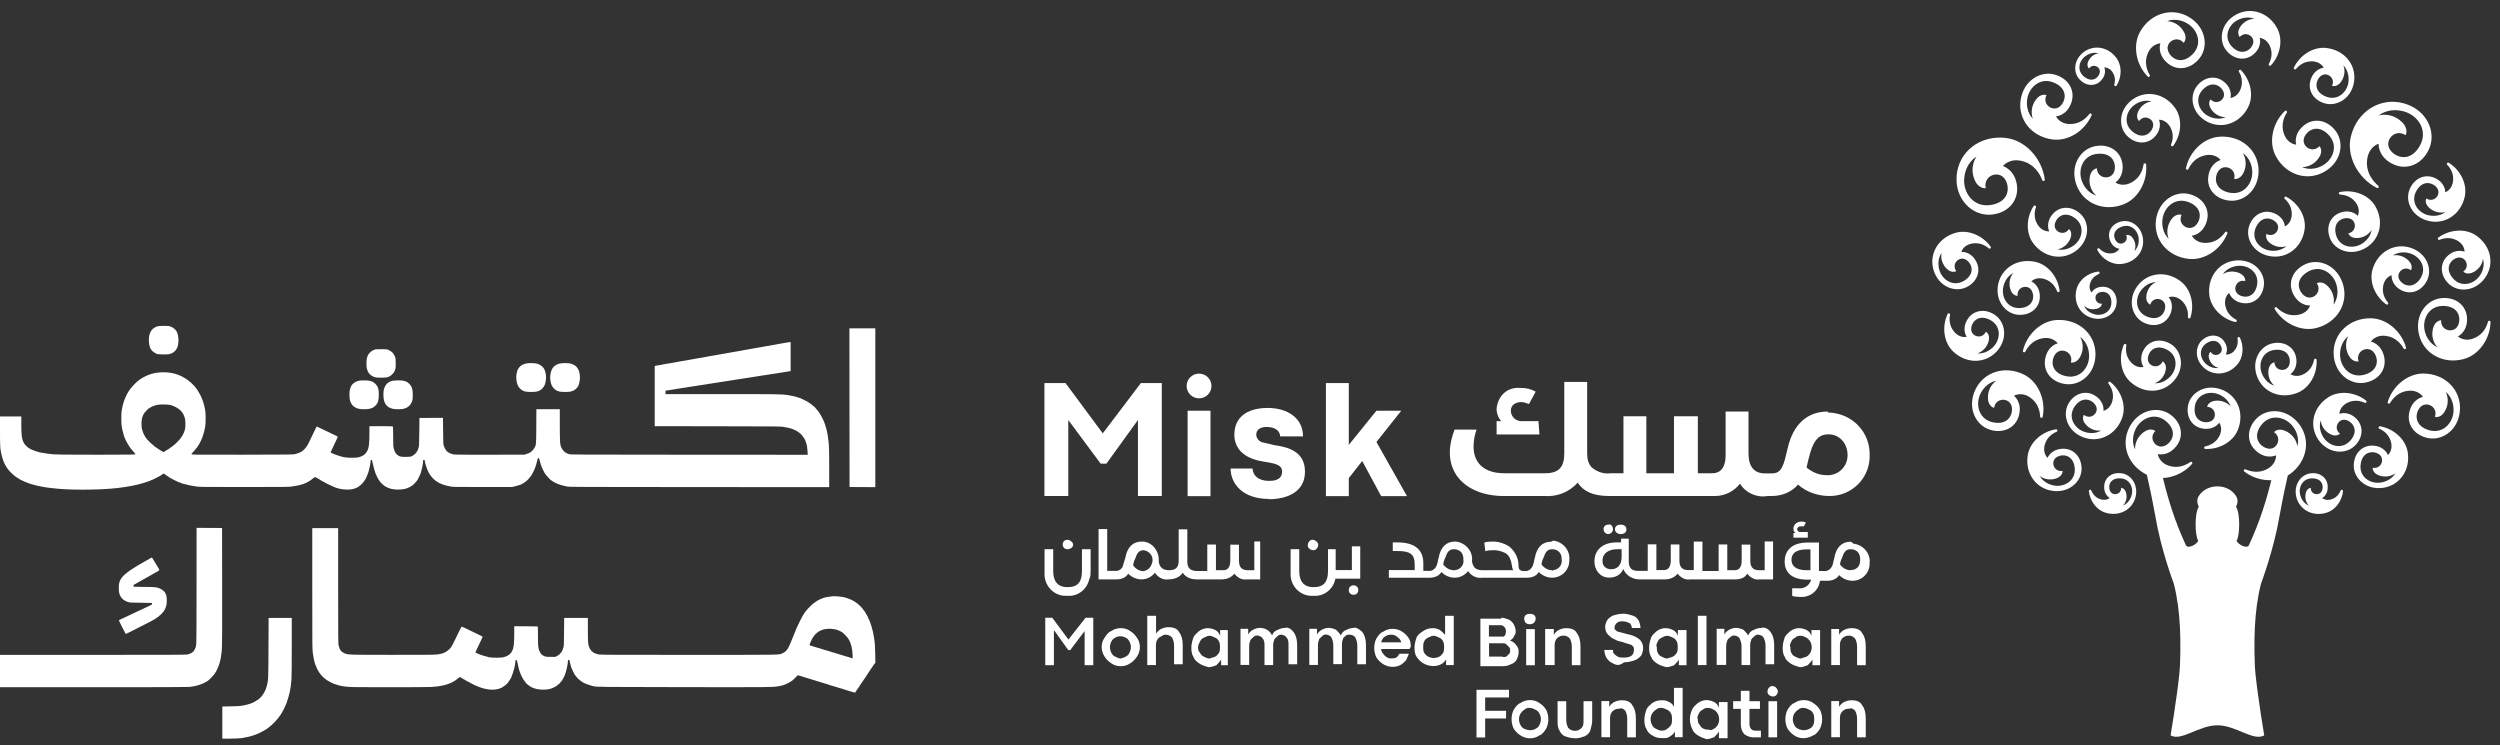<svg width="218" height="65" viewBox="0 0 218 65" fill="none" xmlns="http://www.w3.org/2000/svg">
<rect x="0" y="0" width="218" height="65" fill="#333333" stroke="none"/>
<path d="M13.732 28.455C13.335 28.586 13.112 28.836 13.018 29.254C12.963 29.494 12.968 29.887 13.027 30.108C13.079 30.305 13.145 30.463 13.173 30.463C13.182 30.463 13.191 30.477 13.191 30.491C13.191 30.545 13.431 30.745 13.589 30.82C13.742 30.893 13.749 30.893 14.167 30.905C14.652 30.917 14.802 30.895 15.007 30.792C15.291 30.646 15.47 30.39 15.531 30.035C15.59 29.706 15.562 29.303 15.461 29.031C15.362 28.765 15.148 28.567 14.842 28.462C14.732 28.424 14.645 28.417 14.275 28.417C13.953 28.419 13.81 28.429 13.732 28.455Z" fill="white"/>
<path d="M74.074 35.547L74.081 42.467L75.205 42.474L76.327 42.478V35.553V28.629H75.198H74.07L74.074 35.547Z" fill="white"/>
<path d="M68.708 29.854C68.664 29.865 68.558 29.884 68.473 29.896C68.389 29.908 68.257 29.931 68.179 29.945C67.902 29.999 67.683 30.037 67.462 30.075C67.34 30.096 67.166 30.129 67.074 30.148C66.985 30.166 66.886 30.18 66.856 30.18C66.825 30.18 66.736 30.195 66.656 30.213C66.576 30.232 66.404 30.265 66.275 30.286C66.145 30.308 65.96 30.338 65.863 30.357C65.666 30.395 65.398 30.442 65.064 30.498C64.942 30.519 64.767 30.55 64.676 30.569C64.521 30.597 64.342 30.627 63.853 30.712C63.737 30.733 63.568 30.764 63.477 30.78C63.387 30.797 63.206 30.829 63.077 30.851C62.947 30.872 62.769 30.905 62.677 30.921C62.588 30.938 62.407 30.971 62.277 30.992C62.148 31.013 61.969 31.046 61.878 31.062C61.788 31.079 61.619 31.109 61.501 31.131C61.012 31.215 60.834 31.246 60.678 31.274C60.589 31.293 60.42 31.321 60.302 31.342C59.804 31.427 59.634 31.457 59.479 31.485C59.39 31.504 59.209 31.535 59.079 31.556C58.95 31.577 58.778 31.61 58.699 31.629C58.618 31.648 58.529 31.662 58.499 31.662C58.468 31.662 58.372 31.676 58.28 31.695C58.191 31.714 58.01 31.747 57.88 31.768C57.751 31.791 57.579 31.822 57.499 31.841C57.419 31.859 57.321 31.873 57.283 31.873C57.245 31.873 57.187 31.883 57.154 31.897L57.092 31.921V34.54V37.162L62.531 37.171C66.684 37.176 68.019 37.185 68.191 37.206C68.951 37.305 69.423 37.486 69.802 37.82C69.917 37.921 70.145 38.222 70.18 38.316C70.188 38.335 70.209 38.382 70.228 38.417C70.244 38.455 70.26 38.5 70.26 38.516C70.26 38.535 70.275 38.584 70.293 38.627C70.359 38.784 70.399 39.02 70.416 39.335L70.432 39.657L60.076 39.652C49.947 39.645 49.718 39.645 49.605 39.6C49.54 39.574 49.462 39.541 49.429 39.523C49.394 39.506 49.361 39.492 49.352 39.492C49.34 39.492 49.314 39.473 49.29 39.45C49.267 39.429 49.222 39.389 49.189 39.36C49.1 39.283 49.044 39.21 48.971 39.069C48.832 38.806 48.818 38.606 48.815 37.051V35.683H47.793H46.772L46.765 37.157C46.756 38.789 46.758 38.775 46.6 39.064C46.525 39.2 46.328 39.41 46.248 39.436C46.224 39.443 46.205 39.457 46.205 39.469C46.205 39.478 46.182 39.492 46.154 39.499C46.123 39.506 46.02 39.541 45.923 39.579L45.747 39.645L42.763 39.652C41.028 39.654 39.715 39.65 39.624 39.636C39.426 39.61 39.149 39.502 39.055 39.417C39.015 39.379 38.975 39.351 38.961 39.351C38.949 39.351 38.94 39.337 38.94 39.318C38.94 39.299 38.925 39.281 38.909 39.273C38.869 39.259 38.742 39.015 38.69 38.855C38.655 38.744 38.648 38.589 38.639 37.58L38.629 36.435L37.604 36.44L36.576 36.447L36.562 37.67C36.55 38.735 36.543 38.907 36.511 38.996C36.489 39.052 36.471 39.114 36.471 39.13C36.471 39.205 36.339 39.431 36.226 39.548C36.158 39.621 36.04 39.708 35.953 39.753C35.803 39.833 35.798 39.833 35.436 39.84C34.949 39.852 34.787 39.807 34.587 39.61C34.462 39.487 34.394 39.342 34.321 39.041C34.291 38.911 34.284 38.742 34.284 38.053C34.284 37.437 34.277 37.214 34.255 37.192C34.234 37.171 33.973 37.164 33.221 37.164H32.214V37.738C32.214 38.403 32.181 38.881 32.12 39.081C31.984 39.532 31.732 39.763 31.248 39.878C31.137 39.906 30.978 39.915 30.672 39.915C30.249 39.915 30.063 39.892 29.698 39.791C29.372 39.699 28.828 39.487 28.828 39.45C28.828 39.44 28.866 39.353 28.913 39.257C29.002 39.069 29.099 38.864 29.207 38.634C29.242 38.556 29.315 38.403 29.367 38.293C29.419 38.185 29.454 38.086 29.447 38.074C29.44 38.065 29.376 38.027 29.303 37.994C29.228 37.961 28.937 37.82 28.652 37.681C28.029 37.376 27.634 37.188 27.617 37.188C27.613 37.188 27.573 37.258 27.533 37.345C27.493 37.435 27.359 37.712 27.236 37.964C27.114 38.215 26.976 38.502 26.931 38.599C26.806 38.857 26.663 39.066 26.505 39.212C26.43 39.285 26.352 39.351 26.334 39.358C26.315 39.367 26.265 39.396 26.221 39.424C26.131 39.478 26.004 39.523 25.748 39.593C25.574 39.64 25.525 39.643 21.153 39.65C16.636 39.659 16.697 39.659 16.695 39.579C16.695 39.57 16.747 39.509 16.813 39.443C16.876 39.379 16.93 39.321 16.93 39.316C16.93 39.311 16.958 39.276 16.994 39.238C17.031 39.203 17.085 39.132 17.118 39.085C17.151 39.038 17.184 38.998 17.196 38.998C17.205 38.998 17.212 38.987 17.212 38.975C17.212 38.951 17.299 38.815 17.332 38.787C17.339 38.78 17.37 38.728 17.398 38.669C17.426 38.61 17.471 38.526 17.495 38.481C17.657 38.171 17.779 37.783 17.887 37.246C17.946 36.95 17.946 36.054 17.887 35.73C17.76 35.048 17.575 34.573 17.224 34.027C17.161 33.929 17.102 33.849 17.09 33.849C17.081 33.849 17.071 33.839 17.071 33.828C17.071 33.764 16.519 33.214 16.458 33.214C16.446 33.214 16.436 33.204 16.436 33.195C16.436 33.172 16.079 32.932 16.041 32.932C16.027 32.932 16.013 32.922 16.009 32.91C16.001 32.892 15.733 32.76 15.555 32.69C15.178 32.541 14.72 32.461 14.25 32.461C13.859 32.461 13.375 32.532 13.173 32.617C13.13 32.635 13.083 32.65 13.065 32.65C13.022 32.65 12.653 32.812 12.552 32.875C12.502 32.906 12.456 32.932 12.448 32.932C12.43 32.932 12.11 33.148 12.02 33.221C11.781 33.416 11.287 33.964 11.287 34.035C11.287 34.049 11.277 34.06 11.266 34.06C11.254 34.06 11.235 34.081 11.228 34.107C11.221 34.133 11.2 34.169 11.183 34.183C11.117 34.248 10.854 34.825 10.793 35.036C10.781 35.074 10.751 35.18 10.723 35.271C10.697 35.361 10.664 35.499 10.654 35.577C10.643 35.655 10.621 35.77 10.607 35.833C10.591 35.901 10.579 36.167 10.579 36.466C10.577 37.016 10.6 37.223 10.715 37.646C10.746 37.761 10.781 37.895 10.791 37.94C10.802 37.985 10.824 38.053 10.84 38.093C10.857 38.131 10.878 38.185 10.887 38.211C11.021 38.556 11.369 39.114 11.574 39.309C11.609 39.344 11.639 39.377 11.639 39.384C11.639 39.391 11.677 39.433 11.724 39.48C11.769 39.527 11.804 39.581 11.799 39.605C11.792 39.643 11.6 39.645 8.7 39.652C5.721 39.657 4.736 39.643 4.327 39.586C3.562 39.478 3.532 39.473 3.137 39.349C2.819 39.248 2.577 39.13 2.413 38.998C2.307 38.911 2.142 38.737 2.105 38.669C1.9 38.298 1.858 38.015 1.858 37V36.318H0.929H0V37.58C0 38.89 0.012 39.092 0.108 39.563C0.148 39.753 0.266 40.134 0.322 40.268C0.4 40.449 0.529 40.691 0.546 40.691C0.557 40.691 0.564 40.703 0.564 40.715C0.564 40.743 0.661 40.886 0.689 40.898C0.698 40.903 0.705 40.917 0.705 40.931C0.705 40.966 1.204 41.465 1.242 41.467C1.256 41.467 1.27 41.477 1.27 41.486C1.27 41.512 1.63 41.749 1.665 41.749C1.681 41.749 1.693 41.759 1.693 41.771C1.693 41.782 1.721 41.804 1.759 41.818C1.794 41.832 1.839 41.853 1.858 41.865C1.933 41.912 2.255 42.05 2.488 42.135C2.695 42.21 2.744 42.224 2.822 42.241C2.866 42.25 2.942 42.272 2.986 42.286C3.111 42.326 3.327 42.375 3.551 42.417C3.661 42.436 3.838 42.469 3.946 42.49C4.051 42.509 4.169 42.525 4.204 42.525C4.24 42.525 4.378 42.539 4.515 42.561C5.824 42.746 8.583 42.744 10.229 42.558C11.04 42.467 11.898 42.304 12.427 42.14C12.479 42.123 12.585 42.09 12.662 42.069C12.74 42.046 12.834 42.013 12.869 41.994C12.907 41.975 12.956 41.961 12.98 41.961C13.003 41.961 13.029 41.952 13.036 41.94C13.043 41.928 13.079 41.912 13.114 41.902C13.22 41.876 13.735 41.632 13.885 41.535C13.925 41.512 13.977 41.481 14.003 41.47C14.029 41.456 14.097 41.408 14.155 41.364C14.254 41.289 14.264 41.284 14.325 41.317C14.36 41.336 14.391 41.361 14.391 41.373C14.391 41.387 14.405 41.397 14.424 41.397C14.442 41.397 14.461 41.404 14.466 41.413C14.478 41.441 14.621 41.538 14.649 41.538C14.661 41.538 14.673 41.545 14.673 41.554C14.673 41.58 14.819 41.667 15.134 41.832C15.369 41.956 15.703 42.102 15.752 42.102C15.773 42.102 15.811 42.119 15.834 42.138C15.86 42.156 15.9 42.173 15.926 42.173C15.952 42.173 16.02 42.189 16.081 42.208C16.333 42.286 16.662 42.354 17.13 42.424C17.393 42.464 17.676 42.467 21.269 42.467C24.838 42.467 25.148 42.464 25.431 42.424C26.211 42.319 26.592 42.196 27.048 41.907C27.147 41.843 27.229 41.78 27.229 41.771C27.229 41.759 27.239 41.749 27.251 41.749C27.265 41.749 27.314 41.714 27.361 41.669C27.46 41.58 27.479 41.58 27.65 41.691C27.702 41.724 27.756 41.749 27.768 41.749C27.78 41.749 27.794 41.757 27.799 41.768C27.805 41.787 28.034 41.923 28.182 41.996C28.233 42.022 28.28 42.05 28.288 42.057C28.323 42.097 29.191 42.502 29.31 42.535C29.336 42.542 29.433 42.568 29.522 42.596C29.769 42.669 30.239 42.711 30.503 42.685C30.775 42.66 31.043 42.58 31.215 42.471C31.377 42.37 31.674 42.102 31.674 42.055C31.674 42.041 31.683 42.032 31.697 42.032C31.718 42.032 31.956 41.648 31.956 41.611C31.956 41.599 31.97 41.559 31.989 41.521C32.019 41.46 32.04 41.406 32.12 41.185C32.135 41.141 32.156 41.065 32.167 41.02C32.177 40.976 32.196 40.891 32.21 40.832C32.271 40.581 32.309 40.369 32.309 40.292C32.309 40.158 32.332 40.103 32.391 40.103C32.438 40.103 32.447 40.125 32.483 40.308C32.539 40.59 32.647 41.009 32.711 41.185C32.8 41.441 33.028 41.891 33.068 41.891C33.077 41.891 33.084 41.9 33.084 41.914C33.084 41.982 33.425 42.316 33.592 42.413C33.9 42.589 34.119 42.655 34.507 42.685C34.775 42.709 35.208 42.671 35.401 42.61C35.558 42.558 35.836 42.427 35.836 42.403C35.836 42.394 35.847 42.384 35.861 42.384C35.944 42.384 36.301 42.029 36.412 41.841C36.449 41.775 36.616 41.437 36.647 41.361C36.75 41.115 36.894 40.452 36.894 40.226C36.894 40.106 36.894 40.103 36.964 40.103C37.025 40.103 37.035 40.113 37.035 40.167C37.035 40.296 37.218 40.877 37.331 41.103C37.435 41.312 37.446 41.331 37.585 41.514C37.964 42.013 38.455 42.274 39.304 42.424C39.52 42.464 39.748 42.467 42.09 42.467H44.642L44.877 42.415C45.006 42.384 45.171 42.34 45.241 42.312C45.312 42.286 45.394 42.257 45.422 42.25C45.451 42.243 45.488 42.224 45.502 42.206C45.516 42.187 45.54 42.173 45.552 42.173C45.587 42.173 45.853 42.003 45.853 41.982C45.853 41.971 45.862 41.961 45.876 41.961C45.925 41.961 46.299 41.538 46.353 41.42C46.363 41.401 46.394 41.347 46.419 41.303C46.6 40.999 46.758 40.574 46.854 40.129C46.871 40.045 46.897 39.967 46.911 39.953C46.951 39.913 47.014 39.969 47.035 40.059C47.144 40.501 47.198 40.658 47.35 40.974C47.423 41.122 47.492 41.253 47.503 41.267C47.515 41.279 47.574 41.359 47.637 41.444C47.741 41.585 48.044 41.891 48.077 41.891C48.084 41.891 48.131 41.921 48.178 41.956C48.411 42.14 48.891 42.316 49.45 42.424C49.664 42.464 50.127 42.467 60.991 42.474L72.306 42.478V40.781C72.306 39.445 72.299 39.001 72.271 38.704C72.217 38.145 72.146 37.703 72.059 37.399C71.984 37.131 71.944 37.007 71.913 36.936C71.897 36.896 71.883 36.856 71.883 36.847C71.883 36.804 71.612 36.257 71.514 36.099C71.42 35.949 71.25 35.73 71.138 35.615C71.081 35.558 71.036 35.502 71.036 35.49C71.036 35.481 71.025 35.471 71.01 35.471C70.999 35.471 70.959 35.441 70.924 35.405C70.846 35.323 70.606 35.142 70.496 35.081C70.451 35.057 70.409 35.029 70.401 35.022C70.387 35.006 70.077 34.848 69.955 34.794C69.91 34.775 69.842 34.745 69.806 34.728C69.769 34.709 69.724 34.695 69.708 34.695C69.689 34.695 69.64 34.681 69.597 34.662C69.463 34.603 69.047 34.505 68.708 34.451C68.21 34.371 67.82 34.366 62.907 34.366H58.033V34.218V34.07L58.287 34.03C58.661 33.966 58.91 33.926 59.185 33.884C59.322 33.863 59.529 33.832 59.644 33.813C59.761 33.795 59.966 33.762 60.102 33.743C60.239 33.722 60.438 33.689 60.549 33.672C60.66 33.656 60.859 33.623 60.996 33.602C61.132 33.581 61.341 33.55 61.461 33.531C61.579 33.513 61.776 33.48 61.896 33.461C62.014 33.442 62.223 33.411 62.36 33.39C62.496 33.369 62.696 33.336 62.806 33.32C62.992 33.289 63.15 33.266 63.723 33.176C63.846 33.157 64.043 33.127 64.158 33.108C64.276 33.089 64.481 33.059 64.617 33.038C64.753 33.016 64.96 32.986 65.076 32.967C65.193 32.948 65.388 32.917 65.51 32.899C65.859 32.845 66.185 32.793 66.416 32.755C66.533 32.736 66.738 32.706 66.874 32.685C67.011 32.664 67.218 32.633 67.333 32.614C67.552 32.579 67.831 32.534 68.234 32.473C68.358 32.454 68.549 32.421 68.652 32.403C68.758 32.384 68.866 32.367 68.894 32.367H68.944V31.098V29.828L68.868 29.83C68.826 29.832 68.753 29.842 68.708 29.854ZM14.79 35.302C14.835 35.316 14.92 35.34 14.979 35.354C15.138 35.394 15.418 35.537 15.578 35.657C15.722 35.767 15.802 35.838 15.802 35.857C15.802 35.864 15.827 35.897 15.86 35.932C15.954 36.033 16.037 36.195 16.114 36.435C16.183 36.647 16.187 37.239 16.124 37.47C16.006 37.884 15.818 38.189 15.461 38.54C15.232 38.766 15.115 38.867 15.023 38.921C14.986 38.944 14.955 38.97 14.955 38.98C14.955 38.989 14.939 38.998 14.92 38.998C14.901 38.998 14.884 39.008 14.884 39.017C14.884 39.038 14.647 39.198 14.473 39.292C14.409 39.328 14.337 39.374 14.313 39.396C14.273 39.429 14.264 39.429 14.195 39.389C14.153 39.365 14.09 39.33 14.05 39.309C14.012 39.285 13.967 39.257 13.951 39.24C13.934 39.226 13.899 39.205 13.873 39.198C13.848 39.191 13.826 39.172 13.826 39.161C13.826 39.149 13.815 39.139 13.803 39.139C13.775 39.139 13.631 39.043 13.619 39.015C13.615 39.005 13.596 38.998 13.577 38.998C13.558 38.998 13.544 38.991 13.544 38.98C13.544 38.97 13.481 38.916 13.403 38.86C13.325 38.803 13.262 38.747 13.262 38.737C13.262 38.725 13.253 38.716 13.239 38.716C13.22 38.716 12.989 38.49 12.839 38.324C12.573 38.032 12.378 37.578 12.345 37.183C12.305 36.692 12.383 36.318 12.587 36.012C12.66 35.904 12.947 35.612 12.982 35.612C12.992 35.612 13.015 35.598 13.032 35.582C13.074 35.542 13.3 35.426 13.427 35.384C13.699 35.288 13.92 35.26 14.32 35.269C14.534 35.274 14.746 35.29 14.79 35.302Z" fill="white"/>
<path d="M32.779 30.46C32.605 30.488 32.403 30.599 32.259 30.742C32.125 30.881 32.059 30.994 31.996 31.217C31.942 31.396 31.939 31.975 31.994 32.158C32.036 32.311 32.125 32.508 32.149 32.508C32.16 32.508 32.167 32.518 32.167 32.532C32.167 32.56 32.327 32.72 32.356 32.72C32.37 32.72 32.379 32.727 32.379 32.739C32.379 32.758 32.537 32.84 32.68 32.894C32.824 32.948 33.649 32.948 33.795 32.894C33.992 32.819 34.063 32.776 34.202 32.638C34.361 32.478 34.38 32.447 34.453 32.245C34.5 32.113 34.507 32.052 34.505 31.685C34.505 31.319 34.5 31.257 34.451 31.123C34.352 30.844 34.187 30.663 33.908 30.529C33.755 30.456 33.752 30.456 33.32 30.448C33.08 30.446 32.838 30.451 32.779 30.46Z" fill="white"/>
<path d="M45.829 31.706C45.375 31.829 45.136 32.092 45.051 32.565C44.959 33.082 45.077 33.623 45.335 33.872C45.498 34.03 45.606 34.089 45.829 34.145C46.001 34.187 46.619 34.187 46.798 34.145C46.951 34.107 47.123 34.037 47.123 34.009C47.123 33.999 47.137 33.99 47.155 33.99C47.214 33.99 47.438 33.722 47.489 33.59C47.647 33.181 47.654 32.699 47.506 32.297C47.398 32.003 47.151 31.798 46.779 31.7C46.582 31.648 46.038 31.65 45.829 31.706Z" fill="white"/>
<path d="M48.792 31.706C48.354 31.824 48.122 32.066 48.028 32.501C47.967 32.781 47.962 32.96 48.004 33.228C48.053 33.529 48.138 33.715 48.298 33.872C48.451 34.025 48.566 34.089 48.792 34.145C48.964 34.187 49.582 34.187 49.761 34.145C49.913 34.107 50.085 34.037 50.085 34.009C50.085 33.999 50.097 33.99 50.111 33.99C50.149 33.99 50.367 33.776 50.367 33.738C50.367 33.722 50.377 33.708 50.386 33.708C50.445 33.708 50.548 33.31 50.569 33.014C50.586 32.781 50.527 32.412 50.447 32.25C50.301 31.953 50.097 31.794 49.742 31.7C49.544 31.648 49.001 31.65 48.792 31.706Z" fill="white"/>
<path d="M31.278 33.202C31.21 33.219 31.118 33.247 31.078 33.263C30.975 33.306 30.773 33.456 30.711 33.536C30.686 33.571 30.655 33.611 30.643 33.626C30.617 33.661 30.554 33.821 30.512 33.964C30.455 34.15 30.46 34.705 30.518 34.907C30.634 35.307 30.85 35.523 31.25 35.638C31.468 35.702 32.042 35.702 32.261 35.638C32.435 35.589 32.59 35.518 32.59 35.49C32.59 35.481 32.602 35.471 32.616 35.471C32.654 35.471 32.842 35.272 32.889 35.182C32.99 34.994 33.016 34.874 33.028 34.542C33.049 33.999 32.98 33.736 32.755 33.498C32.581 33.317 32.458 33.249 32.202 33.2C31.998 33.16 31.45 33.16 31.278 33.202Z" fill="white"/>
<path d="M34.237 33.202C33.832 33.294 33.588 33.538 33.475 33.957C33.416 34.175 33.423 34.7 33.487 34.926C33.534 35.1 33.656 35.33 33.698 35.33C33.71 35.33 33.719 35.346 33.719 35.365C33.719 35.384 33.733 35.401 33.752 35.401C33.771 35.401 33.79 35.415 33.797 35.431C33.813 35.478 34.035 35.589 34.209 35.638C34.415 35.697 35.008 35.702 35.203 35.645C35.356 35.603 35.553 35.514 35.553 35.49C35.553 35.478 35.565 35.471 35.579 35.471C35.593 35.471 35.655 35.419 35.713 35.356C35.941 35.114 36.017 34.834 35.991 34.295C35.974 33.898 35.899 33.684 35.711 33.491C35.615 33.392 35.476 33.284 35.445 33.284C35.438 33.284 35.398 33.27 35.358 33.251C35.316 33.233 35.22 33.207 35.144 33.193C34.961 33.16 34.401 33.164 34.237 33.202Z" fill="white"/>
<path d="M17.14 50.983C17.14 53.909 17.13 56.013 17.118 56.117C17.104 56.213 17.09 56.331 17.081 56.375C17.064 56.476 16.93 56.754 16.89 56.768C16.874 56.775 16.86 56.794 16.86 56.813C16.86 56.831 16.846 56.846 16.827 56.846C16.808 56.846 16.789 56.86 16.782 56.876C16.763 56.923 16.512 57.036 16.342 57.071C16.215 57.099 14.856 57.104 8.096 57.104H0V58.515V59.926H8.103C13.525 59.926 16.298 59.919 16.481 59.902C16.632 59.888 16.834 59.86 16.93 59.841C17.142 59.799 17.631 59.646 17.65 59.618C17.657 59.606 17.678 59.597 17.694 59.597C17.713 59.597 17.81 59.55 17.908 59.491C18.005 59.432 18.09 59.385 18.094 59.385C18.148 59.385 18.694 58.828 18.694 58.771C18.694 58.76 18.703 58.75 18.715 58.75C18.727 58.75 18.745 58.729 18.753 58.703C18.76 58.677 18.781 58.642 18.795 58.628C18.821 58.6 18.983 58.275 19.023 58.174C19.093 57.988 19.117 57.925 19.15 57.81C19.256 57.436 19.322 57.024 19.352 56.516C19.371 56.23 19.376 54.591 19.371 51.073L19.364 46.041L18.254 46.034L17.142 46.029L17.14 50.983Z" fill="white"/>
<path d="M27.23 51.313C27.23 56.371 27.232 56.589 27.277 56.928C27.331 57.358 27.394 57.657 27.5 57.965C27.549 58.115 27.747 58.525 27.773 58.534C27.785 58.539 27.794 58.553 27.794 58.565C27.794 58.59 27.893 58.734 27.919 58.745C27.928 58.75 27.935 58.764 27.935 58.776C27.935 58.807 28.3 59.173 28.333 59.173C28.347 59.173 28.358 59.183 28.358 59.195C28.358 59.223 28.69 59.43 28.876 59.519C29.073 59.613 29.184 59.656 29.358 59.705C29.435 59.726 29.518 59.752 29.539 59.764C29.562 59.776 29.649 59.794 29.734 59.806C29.816 59.818 29.894 59.834 29.906 59.841C29.917 59.848 30.11 59.87 30.336 59.891C30.677 59.919 31.281 59.926 34.014 59.926C36.059 59.926 37.414 59.916 37.635 59.902C38.474 59.844 38.944 59.736 39.422 59.498C39.499 59.458 39.568 59.42 39.575 59.411C39.582 59.404 39.626 59.376 39.678 59.35C39.727 59.324 39.772 59.289 39.779 59.272C39.786 59.258 39.805 59.244 39.822 59.244C39.838 59.244 39.857 59.237 39.862 59.225C39.871 59.204 40.08 59.032 40.099 59.032C40.113 59.032 40.402 59.202 40.421 59.221C40.428 59.228 40.478 59.253 40.532 59.279C40.588 59.305 40.633 59.333 40.633 59.343C40.633 59.35 40.661 59.369 40.699 59.383C40.734 59.397 40.826 59.444 40.903 59.489C42.067 60.161 43.081 60.319 43.793 59.94C43.904 59.881 44.207 59.648 44.207 59.623C44.207 59.616 44.245 59.569 44.289 59.522C44.334 59.474 44.372 59.425 44.372 59.413C44.372 59.399 44.379 59.385 44.39 59.38C44.409 59.373 44.583 59.087 44.583 59.063C44.583 59.056 44.597 59.018 44.616 58.978C44.767 58.626 44.936 57.979 44.936 57.739C44.936 57.603 44.959 57.551 45.018 57.551C45.068 57.551 45.077 57.57 45.11 57.732C45.223 58.289 45.272 58.463 45.404 58.793C45.538 59.122 45.768 59.477 45.968 59.663C46.067 59.754 46.337 59.935 46.406 59.956C46.431 59.964 46.511 59.992 46.582 60.018C46.975 60.168 47.666 60.178 48.063 60.041C48.291 59.961 48.543 59.822 48.644 59.721C48.672 59.691 48.7 59.667 48.708 59.667C48.731 59.667 48.886 59.503 48.886 59.479C48.886 59.465 48.896 59.456 48.907 59.456C48.936 59.456 49.15 59.115 49.201 58.985C49.225 58.927 49.253 58.858 49.265 58.833C49.371 58.583 49.521 57.906 49.521 57.68C49.521 57.553 49.521 57.551 49.592 57.551C49.646 57.551 49.662 57.563 49.662 57.596C49.662 57.645 49.759 58.021 49.815 58.2C49.85 58.308 50.081 58.795 50.109 58.821C50.116 58.828 50.149 58.87 50.18 58.915C50.21 58.959 50.264 59.025 50.302 59.061C50.337 59.096 50.368 59.129 50.368 59.136C50.368 59.159 50.459 59.244 50.485 59.244C50.499 59.244 50.509 59.253 50.509 59.263C50.509 59.286 50.734 59.456 50.765 59.456C50.777 59.456 50.791 59.465 50.796 59.477C50.819 59.538 51.388 59.754 51.727 59.832C52.054 59.907 52.308 59.91 59.597 59.919C66.978 59.931 67.413 59.926 67.815 59.851C67.886 59.837 67.992 59.82 68.05 59.811C68.354 59.761 68.843 59.54 69.101 59.333C69.25 59.216 69.508 58.948 69.508 58.91C69.508 58.88 69.64 58.889 69.736 58.924C69.786 58.941 69.922 58.985 70.037 59.021C70.155 59.056 70.312 59.105 70.39 59.129C70.468 59.152 70.59 59.19 70.66 59.211C70.731 59.232 70.832 59.263 70.884 59.279C70.936 59.296 71.088 59.343 71.225 59.385C71.361 59.425 71.505 59.467 71.542 59.481C71.582 59.496 71.667 59.522 71.73 59.54C71.796 59.559 71.881 59.585 71.918 59.597C71.958 59.608 72.043 59.634 72.107 59.653C72.257 59.698 72.37 59.736 72.466 59.776C72.509 59.794 72.563 59.808 72.589 59.808C72.615 59.808 72.668 59.822 72.711 59.841C72.753 59.86 72.857 59.893 72.941 59.914C73.026 59.935 73.129 59.968 73.172 59.987C73.214 60.006 73.268 60.02 73.294 60.02C73.32 60.02 73.374 60.034 73.416 60.053C73.459 60.069 73.557 60.105 73.635 60.126C73.964 60.222 74.016 60.239 74.089 60.269C74.131 60.288 74.188 60.302 74.213 60.302C74.239 60.302 74.289 60.316 74.324 60.335C74.359 60.352 74.425 60.373 74.474 60.382L74.559 60.399L74.698 60.189C74.851 59.964 74.945 59.827 74.963 59.808C74.971 59.801 74.996 59.759 75.02 59.714C75.062 59.641 75.182 59.467 75.246 59.392C75.257 59.376 75.269 59.357 75.269 59.35C75.269 59.331 75.373 59.188 75.394 59.178C75.403 59.173 75.41 59.159 75.41 59.148C75.41 59.122 75.509 58.978 75.535 58.967C75.544 58.962 75.551 58.948 75.551 58.936C75.551 58.91 75.65 58.767 75.676 58.755C75.685 58.75 75.692 58.731 75.692 58.715C75.692 58.699 75.7 58.68 75.711 58.675C75.735 58.663 75.834 58.52 75.834 58.494C75.834 58.482 75.841 58.468 75.852 58.463C75.876 58.452 75.975 58.308 75.975 58.282C75.975 58.27 75.982 58.256 75.993 58.252C76.012 58.242 76.116 58.099 76.116 58.08C76.116 58.073 76.127 58.054 76.139 58.038C76.153 58.021 76.2 57.958 76.247 57.897L76.332 57.784L76.32 57.062C76.311 56.359 76.292 56.093 76.219 55.611C76.111 54.913 75.913 54.259 75.653 53.754C75.525 53.504 75.33 53.201 75.288 53.182C75.276 53.177 75.269 53.163 75.269 53.151C75.269 53.128 75.142 52.98 74.987 52.825C74.691 52.526 74.314 52.3 73.898 52.166C73.818 52.14 73.72 52.11 73.68 52.096C73.515 52.042 72.812 51.971 72.624 51.992C72.191 52.037 71.963 52.079 71.754 52.159C71.537 52.244 71.356 52.324 71.307 52.361C71.295 52.371 71.215 52.423 71.131 52.474C71.046 52.528 70.975 52.58 70.971 52.592C70.966 52.604 70.95 52.613 70.938 52.613C70.903 52.613 70.334 53.182 70.331 53.217C70.331 53.234 70.322 53.248 70.31 53.248C70.298 53.248 70.265 53.285 70.237 53.33C70.209 53.377 70.174 53.427 70.157 53.443C70.141 53.457 70.122 53.488 70.112 53.507C70.082 53.57 70.037 53.641 70.007 53.678C69.96 53.735 69.586 54.482 69.492 54.703C69.447 54.814 69.395 54.936 69.379 54.976C69.362 55.014 69.329 55.094 69.308 55.153C69.285 55.211 69.254 55.289 69.236 55.329C69.219 55.367 69.167 55.493 69.12 55.611C69.073 55.726 69.026 55.844 69.014 55.87C69.005 55.896 68.972 55.976 68.944 56.046C68.699 56.655 68.535 56.848 68.133 57.01C67.895 57.104 68.008 57.104 60.032 57.104C53.556 57.104 52.373 57.099 52.214 57.071C52.021 57.036 51.708 56.911 51.708 56.869C51.708 56.857 51.696 56.846 51.684 56.846C51.659 56.846 51.616 56.803 51.501 56.669C51.471 56.634 51.414 56.526 51.374 56.427C51.275 56.185 51.264 56.011 51.261 54.84V53.883H50.229H49.197L49.185 55.099C49.175 56.239 49.173 56.326 49.126 56.481C49.025 56.834 48.86 57.048 48.581 57.198L48.428 57.278L48.028 57.281C47.626 57.281 47.537 57.267 47.381 57.172C47.363 57.161 47.33 57.144 47.311 57.135C47.228 57.095 47.083 56.9 47.031 56.752C46.92 56.448 46.911 56.335 46.911 55.47C46.911 54.736 46.906 54.638 46.873 54.626C46.852 54.619 46.387 54.612 45.839 54.612H44.842V55.228C44.842 55.566 44.83 55.966 44.816 56.114C44.792 56.378 44.717 56.69 44.675 56.719C44.663 56.726 44.654 56.747 44.654 56.766C44.654 56.817 44.501 57.01 44.4 57.088C44.294 57.17 44.125 57.25 43.937 57.306C43.734 57.368 42.89 57.37 42.632 57.309C42.328 57.238 41.823 57.078 41.696 57.013C41.675 57.001 41.611 56.973 41.557 56.951C41.501 56.928 41.456 56.9 41.456 56.886C41.456 56.874 41.526 56.719 41.611 56.542C41.696 56.366 41.794 56.159 41.832 56.081C41.867 56.004 41.943 55.849 41.994 55.738C42.048 55.625 42.091 55.531 42.091 55.524C42.091 55.512 41.816 55.374 41.303 55.129C41.11 55.035 40.814 54.894 40.645 54.812C40.478 54.729 40.315 54.656 40.289 54.649C40.235 54.633 40.21 54.678 39.786 55.564C39.539 56.084 39.401 56.352 39.382 56.352C39.373 56.352 39.363 56.366 39.363 56.382C39.363 56.441 39.111 56.695 38.947 56.801C38.705 56.959 38.514 57.02 38.093 57.071C37.872 57.097 37.157 57.104 34.249 57.102C30.517 57.102 30.399 57.099 30.134 57.003C29.772 56.871 29.631 56.709 29.532 56.305C29.489 56.136 29.487 55.914 29.487 51.089V46.053H28.358H27.23V51.313ZM72.706 54.859C72.993 54.906 73.113 54.95 73.44 55.134C73.534 55.188 73.915 55.585 73.964 55.682C73.99 55.733 74.018 55.78 74.025 55.787C74.042 55.802 74.141 56.013 74.141 56.034C74.141 56.044 74.155 56.084 74.173 56.124C74.263 56.333 74.329 56.695 74.345 57.102C74.362 57.452 74.376 57.429 74.199 57.365C74.162 57.351 74.018 57.306 73.882 57.267C73.746 57.227 73.593 57.182 73.541 57.165C73.489 57.149 73.383 57.116 73.306 57.093C73.228 57.069 73.122 57.038 73.071 57.022C72.913 56.973 72.753 56.923 72.495 56.846C72.358 56.806 72.205 56.756 72.154 56.737C72.1 56.719 72.041 56.705 72.02 56.705C71.996 56.705 71.944 56.69 71.902 56.672C71.86 56.655 71.761 56.622 71.683 56.599C71.606 56.575 71.5 56.545 71.448 56.528C71.396 56.512 71.291 56.479 71.213 56.458C71.135 56.434 71.03 56.404 70.978 56.387C70.926 56.371 70.818 56.338 70.738 56.314C70.656 56.288 70.59 56.262 70.59 56.253C70.59 56.201 70.705 55.914 70.794 55.74C71.055 55.247 71.441 54.953 71.954 54.859C72.168 54.819 72.471 54.819 72.706 54.859Z" fill="white"/>
<path d="M13.18 48.637C13.166 48.648 13.093 48.691 13.015 48.733C12.938 48.776 12.858 48.825 12.837 48.841C12.818 48.86 12.787 48.874 12.773 48.874C12.759 48.874 12.733 48.888 12.717 48.903C12.7 48.919 12.639 48.957 12.58 48.987C12.522 49.018 12.444 49.062 12.404 49.086C12.287 49.159 12.237 49.189 12.117 49.251C12.056 49.283 12 49.314 11.993 49.321C11.986 49.328 11.88 49.394 11.757 49.469C11.471 49.643 11.452 49.657 11.407 49.69C11.386 49.704 11.285 49.782 11.179 49.857C11.075 49.935 10.956 50.031 10.913 50.071C10.873 50.111 10.833 50.144 10.826 50.144C10.807 50.144 10.681 50.29 10.61 50.391C10.575 50.443 10.542 50.49 10.535 50.497C10.514 50.518 10.448 50.668 10.403 50.802C10.342 50.981 10.342 51.553 10.403 51.743C10.532 52.15 10.739 52.352 11.181 52.502C11.311 52.545 11.395 52.55 12.239 52.559C12.745 52.564 13.18 52.573 13.211 52.578C13.248 52.587 13.262 52.606 13.262 52.655C13.262 52.709 13.243 52.728 13.14 52.775C13.072 52.806 12.884 52.895 12.722 52.97C12.559 53.048 12.362 53.142 12.282 53.18C12.2 53.217 12.068 53.279 11.988 53.316C11.906 53.354 11.708 53.448 11.546 53.525C11.219 53.681 10.991 53.789 10.711 53.918C10.608 53.965 10.488 54.022 10.448 54.04C10.405 54.059 10.37 54.087 10.37 54.104C10.368 54.134 10.93 55.249 10.963 55.282C10.967 55.289 11.104 55.225 11.266 55.141C11.426 55.059 11.908 54.814 12.334 54.598C12.761 54.384 13.152 54.184 13.204 54.156C13.526 53.977 13.615 53.92 13.615 53.899C13.615 53.89 13.627 53.883 13.639 53.883C13.671 53.883 13.897 53.714 13.897 53.69C13.897 53.681 13.907 53.671 13.921 53.671C13.965 53.671 14.241 53.37 14.337 53.213C14.386 53.133 14.44 53.008 14.492 52.848C14.56 52.634 14.563 52.098 14.497 51.908C14.473 51.837 14.438 51.762 14.422 51.741C14.405 51.722 14.391 51.694 14.391 51.679C14.391 51.628 14.151 51.421 14.012 51.353C13.688 51.195 13.561 51.181 12.529 51.179C12.082 51.179 11.699 51.172 11.678 51.164C11.623 51.143 11.628 51 11.682 50.981C11.703 50.974 11.739 50.958 11.757 50.946C11.819 50.904 12.141 50.722 12.239 50.673C12.291 50.647 12.338 50.619 12.345 50.612C12.359 50.596 12.47 50.537 12.557 50.497C12.588 50.483 12.62 50.464 12.627 50.454C12.634 50.445 12.682 50.417 12.733 50.391C12.785 50.365 12.928 50.285 13.051 50.215C13.173 50.144 13.316 50.064 13.368 50.038C13.42 50.012 13.467 49.984 13.474 49.975C13.481 49.965 13.514 49.947 13.544 49.935C13.688 49.871 13.886 49.747 13.893 49.714C13.897 49.693 13.871 49.631 13.834 49.575C13.744 49.434 13.714 49.385 13.695 49.344C13.686 49.326 13.65 49.267 13.617 49.215C13.523 49.069 13.502 49.032 13.476 48.98C13.465 48.954 13.427 48.893 13.394 48.844C13.361 48.794 13.333 48.747 13.333 48.738C13.331 48.712 13.246 48.616 13.222 48.616C13.211 48.616 13.192 48.625 13.18 48.637Z" fill="white"/>
<path d="M23.413 56.462C23.401 59.263 23.398 59.324 23.267 59.801C23.232 59.928 23.196 60.053 23.184 60.079C23.126 60.227 22.978 60.507 22.933 60.556C22.902 60.589 22.879 60.624 22.879 60.636C22.879 60.688 22.446 61.078 22.387 61.078C22.373 61.078 22.361 61.085 22.361 61.097C22.361 61.111 22.101 61.252 21.95 61.316C21.865 61.351 21.625 61.424 21.468 61.461C21.038 61.565 20.897 61.577 20.139 61.593L19.387 61.607V63.006V64.405L19.81 64.412C20.278 64.419 20.955 64.386 21.174 64.347C21.644 64.257 21.891 64.201 22.009 64.154C22.042 64.14 22.101 64.121 22.138 64.111C22.267 64.076 22.554 63.959 22.726 63.869C22.872 63.794 22.973 63.737 23.06 63.681C23.116 63.646 23.166 63.618 23.173 63.618C23.18 63.618 23.199 63.606 23.215 63.594C23.232 63.58 23.335 63.5 23.45 63.418C23.716 63.218 24.047 62.886 24.262 62.606C24.48 62.32 24.504 62.287 24.548 62.195C24.562 62.169 24.593 62.115 24.616 62.077C24.68 61.981 24.861 61.612 24.925 61.454C24.953 61.384 24.99 61.29 25.009 61.247C25.028 61.205 25.042 61.156 25.042 61.137C25.042 61.118 25.056 61.069 25.075 61.026C25.12 60.918 25.174 60.723 25.277 60.29C25.331 60.069 25.385 59.656 25.416 59.23C25.433 59.028 25.442 57.932 25.442 56.392V53.883H24.433H23.424L23.413 56.462Z" fill="white"/>
<path d="M193.356 42.411C194.404 42.411 195.113 43.16 195.113 43.673C195.113 43.882 195.06 43.98 194.984 44.201C195.355 44.723 195.329 46.724 195.026 47.157C195.187 47.51 195.95 47.883 196.108 47.537C197.055 45.491 197.682 43.523 198.196 41.3C198.317 40.775 199.644 40.821 199.644 40.821C199.644 40.821 199.428 41.727 199.179 42.907C199.179 42.911 198.884 44.334 198.764 45.05C198.264 47.983 197.178 50.839 197.157 50.907C196.862 52.045 196.689 53.368 196.623 54.72C196.568 55.843 196.568 57.752 196.682 58.816C196.93 61.111 197.44 64.125 197.44 64.125C196.487 64.664 194.984 63.245 193.358 63.245C191.732 63.245 190.228 64.662 189.276 64.125C189.276 64.125 189.786 61.111 190.034 58.816C190.148 57.752 190.148 55.843 190.093 54.72C190.027 53.368 189.854 52.045 189.559 50.909C189.538 50.839 188.45 47.983 187.952 45.05C187.831 44.336 187.537 42.911 187.537 42.907C187.287 41.729 187.071 40.821 187.071 40.821C187.071 40.821 188.399 40.777 188.52 41.3C189.034 43.521 189.661 45.491 190.607 47.537C190.766 47.883 191.528 47.51 191.689 47.157C191.387 46.724 191.361 44.723 191.732 44.201C191.658 43.98 191.603 43.882 191.603 43.673C191.603 43.16 192.31 42.411 193.36 42.411H193.356Z" fill="white"/>
<path d="M187.891 33.415C187.891 33.415 188.611 33.21 188.833 32.349C188.996 31.724 188.583 31.506 188.583 31.506C188.289 32.192 187.389 31.996 187.302 31.403C187.22 30.898 187.719 29.975 188.803 30.419C189.926 30.881 189.892 32.085 189.312 32.762C188.657 33.522 187.893 33.417 187.893 33.417M186.919 31.994C186.919 31.994 186.309 32.184 185.775 31.538C185.386 31.069 185.346 30.543 185.415 30.117C185.437 29.988 185.255 29.931 185.204 30.051C184.723 31.147 184.914 32.52 185.759 33.294C186.94 34.375 188.606 34.314 189.576 33.193C190.527 32.093 190.269 30.666 189.369 30.049C188.458 29.439 187.397 29.65 186.925 30.518C186.449 31.388 186.921 31.996 186.921 31.996" fill="white"/>
<path d="M202.372 36.656C202.372 36.656 202.384 37.403 203.164 37.838C203.729 38.157 204.045 37.815 204.045 37.815C203.454 37.355 203.877 36.538 204.474 36.607C204.985 36.656 205.751 37.378 205.042 38.307C204.305 39.27 203.147 38.928 202.641 38.193C202.073 37.367 202.372 36.658 202.372 36.658M204 36.086C204 36.086 203.973 35.45 204.737 35.102C205.292 34.846 205.81 34.944 206.206 35.121C206.327 35.174 206.427 35.015 206.325 34.933C205.387 34.188 204.009 34.019 203.041 34.633C201.69 35.492 201.319 37.114 202.156 38.336C202.977 39.536 204.428 39.656 205.256 38.947C206.081 38.227 206.149 37.15 205.431 36.472C204.712 35.788 204.002 36.088 204.002 36.088" fill="white"/>
<path d="M212.543 30.277C212.543 30.277 211.692 29.979 211.431 28.831C211.205 27.813 211.815 26.553 213.233 26.684C214.597 26.808 214.616 28.037 214.256 28.514C213.839 29.08 212.801 28.793 212.871 27.925C212.871 27.925 212.325 27.925 212.155 28.662C211.914 29.675 212.543 30.277 212.543 30.277ZM214.334 29.331C214.334 29.331 215.147 28.968 215.128 27.803C215.109 26.642 214.135 25.86 212.861 26C211.586 26.143 210.546 27.475 210.929 29.139C211.317 30.818 213.011 31.787 214.819 31.314C216.17 30.959 217.144 29.54 217.174 28.084C217.176 27.953 216.987 27.927 216.954 28.054C216.812 28.571 216.488 29.179 215.761 29.483C214.859 29.863 214.332 29.333 214.332 29.333" fill="white"/>
<path d="M172.433 30.812C172.433 30.812 173.159 30.624 173.401 29.769C173.579 29.148 173.172 28.92 173.172 28.92C172.861 29.6 171.965 29.38 171.893 28.785C171.821 28.28 172.346 27.368 173.418 27.839C174.529 28.329 174.466 29.53 173.869 30.193C173.195 30.936 172.435 30.812 172.435 30.812M171.497 29.368C171.497 29.368 170.883 29.543 170.367 28.884C169.988 28.407 169.962 27.879 170.041 27.455C170.064 27.326 169.886 27.265 169.829 27.385C169.323 28.468 169.479 29.845 170.305 30.641C171.459 31.749 173.128 31.728 174.123 30.632C175.099 29.555 174.877 28.122 173.992 27.484C173.096 26.853 172.031 27.037 171.538 27.894C171.04 28.753 171.497 29.37 171.497 29.37" fill="white"/>
<path d="M200.741 14.571C200.741 14.571 201.612 14.63 202.198 13.769C202.63 13.144 202.26 12.745 202.26 12.745C201.665 13.383 200.752 12.813 200.89 12.124C201 11.537 201.921 10.72 202.935 11.641C203.987 12.597 203.467 13.896 202.562 14.415C201.538 14.998 200.741 14.571 200.741 14.571ZM200.233 12.614C200.233 12.614 199.484 12.585 199.158 11.664C198.893 10.923 199.126 10.275 199.412 9.821C199.482 9.711 199.335 9.589 199.242 9.68C198.184 10.684 197.79 12.359 198.438 13.592C199.306 15.243 201.167 15.836 202.67 14.987C204.161 14.147 204.447 12.483 203.691 11.449C202.935 10.416 201.696 10.228 200.826 10.997C199.95 11.77 200.231 12.612 200.231 12.612" fill="white"/>
<path d="M194.501 35.443C194.501 35.443 194.053 34.846 193.165 34.947C192.522 35.019 192.465 35.479 192.465 35.479C193.212 35.509 193.347 36.419 192.824 36.71C192.382 36.968 191.338 36.828 191.368 35.661C191.402 34.451 192.541 34.052 193.383 34.354C194.328 34.694 194.501 35.443 194.501 35.443ZM193.515 36.858C193.515 36.858 193.911 37.358 193.494 38.085C193.195 38.614 192.714 38.838 192.289 38.927C192.16 38.954 192.172 39.142 192.304 39.149C193.5 39.206 194.72 38.541 195.145 37.477C195.738 35.99 195.086 34.459 193.69 33.957C192.321 33.463 191.075 34.21 190.817 35.27C190.569 36.336 191.145 37.248 192.126 37.379C193.112 37.514 193.513 36.858 193.513 36.858" fill="white"/>
<path d="M189.119 20.829C189.119 20.829 188.422 20.257 188.571 19.092C188.708 18.059 189.714 17.084 191.001 17.69C192.24 18.273 191.836 19.434 191.332 19.759C190.745 20.147 189.869 19.522 190.233 18.733C190.233 18.733 189.72 18.545 189.307 19.18C188.732 20.05 189.117 20.829 189.117 20.829M191.126 20.553C191.126 20.553 192.016 20.491 192.399 19.389C192.78 18.294 192.134 17.225 190.889 16.919C189.642 16.617 188.209 17.515 187.997 19.208C187.783 20.916 189.043 22.406 190.904 22.579C192.295 22.708 193.695 21.71 194.226 20.352C194.275 20.23 194.108 20.139 194.029 20.247C193.718 20.684 193.206 21.144 192.42 21.182C191.442 21.23 191.128 20.553 191.128 20.553" fill="white"/>
<path d="M175.567 23.8C175.567 23.8 175.049 24.338 175.294 25.196C175.47 25.818 175.936 25.797 175.936 25.797C175.843 25.056 176.719 24.776 177.096 25.242C177.422 25.635 177.458 26.684 176.298 26.847C175.095 27.011 174.515 25.956 174.676 25.077C174.856 24.093 175.572 23.8 175.572 23.8M177.875 25.816C177.848 24.824 177.132 24.539 177.132 24.539L177.875 25.816ZM177.132 24.539C177.132 24.539 177.562 24.068 178.35 24.357C178.923 24.564 179.222 24.999 179.381 25.405C179.427 25.527 179.614 25.485 179.597 25.354C179.457 24.167 178.599 23.078 177.477 22.833C175.91 22.493 174.502 23.384 174.231 24.839C173.967 26.266 174.911 27.37 175.999 27.451C177.094 27.52 177.903 26.804 177.873 25.816" fill="white"/>
<path d="M208.66 22.279C208.66 22.279 209.261 21.798 210.214 22.115C211.061 22.398 211.709 23.415 210.983 24.387C210.28 25.322 209.376 24.783 209.187 24.308C208.957 23.755 209.63 23.124 210.235 23.565C210.235 23.565 210.477 23.168 210.015 22.714C209.382 22.087 208.658 22.279 208.658 22.279M208.552 23.998C208.552 23.998 208.459 24.76 209.316 25.265C210.17 25.767 211.188 25.408 211.656 24.418C212.114 23.428 211.599 22.073 210.219 21.612C208.81 21.146 207.347 21.944 206.89 23.477C206.562 24.572 207.104 25.85 208.08 26.544C208.188 26.62 208.313 26.481 208.228 26.38C207.949 26.048 207.714 25.575 207.807 24.976C207.932 24.148 208.554 24 208.554 24" fill="white"/>
<path d="M183.222 37.538C183.222 37.538 182.595 37.988 181.661 37.62C180.829 37.293 180.236 36.246 181.011 35.313C181.761 34.415 182.637 34.998 182.8 35.481C183.001 36.045 182.298 36.641 181.716 36.17C181.716 36.17 181.454 36.554 181.892 37.031C182.491 37.69 183.224 37.536 183.224 37.536M183.419 35.826C183.419 35.826 183.552 35.07 182.722 34.523C181.896 33.976 180.861 34.284 180.342 35.247C179.834 36.212 180.276 37.593 181.631 38.123C183.014 38.661 184.515 37.939 185.053 36.434C185.436 35.355 184.962 34.052 184.024 33.309C183.92 33.227 183.787 33.362 183.867 33.465C184.128 33.811 184.34 34.295 184.215 34.89C184.045 35.709 183.419 35.826 183.419 35.826Z" fill="white"/>
<path d="M199.373 21.459C199.373 21.459 198.844 22.019 197.857 21.835C196.979 21.67 196.197 20.754 196.782 19.692C197.347 18.668 198.319 19.078 198.569 19.521C198.874 20.038 198.296 20.754 197.635 20.401C197.635 20.401 197.451 20.828 197.969 21.214C198.683 21.748 199.373 21.459 199.373 21.459ZM199.24 19.743C199.24 19.743 199.227 18.974 198.308 18.594C197.394 18.212 196.434 18.71 196.108 19.755C195.793 20.798 196.489 22.071 197.921 22.335C199.38 22.603 200.718 21.611 200.959 20.032C201.131 18.9 200.417 17.712 199.356 17.158C199.24 17.097 199.134 17.253 199.231 17.342C199.553 17.634 199.854 18.066 199.843 18.676C199.833 19.512 199.238 19.745 199.238 19.745" fill="white"/>
<path d="M179.409 21.739C179.409 21.739 180.154 21.659 180.518 20.846C180.785 20.257 180.416 19.974 180.416 19.974C180.01 20.601 179.157 20.255 179.171 19.655C179.176 19.144 179.826 18.319 180.819 18.939C181.846 19.585 181.611 20.766 180.922 21.334C180.15 21.971 179.413 21.739 179.413 21.739M178.695 20.172C178.695 20.172 178.062 20.257 177.647 19.53C177.342 19.003 177.393 18.479 177.533 18.07C177.575 17.945 177.405 17.86 177.333 17.97C176.675 18.969 176.631 20.354 177.331 21.26C178.312 22.524 179.965 22.744 181.111 21.804C182.233 20.88 182.223 19.429 181.439 18.671C180.645 17.915 179.565 17.945 178.951 18.722C178.333 19.499 178.697 20.177 178.697 20.177" fill="white"/>
<path d="M198.323 33.624C198.323 33.624 197.569 33.462 197.216 32.524C196.902 31.69 197.285 30.548 198.499 30.497C199.67 30.451 199.822 31.489 199.57 31.935C199.284 32.463 198.37 32.34 198.329 31.593C198.329 31.593 197.868 31.656 197.806 32.3C197.717 33.187 198.323 33.624 198.323 33.624ZM199.727 32.621C199.727 32.621 200.379 32.214 200.231 31.232C200.085 30.254 199.161 29.695 198.096 29.957C197.038 30.227 196.307 31.481 196.82 32.839C197.345 34.221 198.888 34.851 200.371 34.238C201.429 33.799 202.081 32.575 202.007 31.382C201.999 31.251 201.81 31.242 201.785 31.371C201.702 31.796 201.484 32.277 200.957 32.583C200.233 33.008 199.727 32.621 199.727 32.621Z" fill="white"/>
<path d="M204.339 5.702C204.339 5.702 204.921 6.207 204.779 7.197C204.65 8.08 203.763 8.897 202.676 8.358C201.628 7.837 201.997 6.853 202.431 6.585C202.937 6.26 203.678 6.806 203.352 7.48C203.352 7.48 203.786 7.647 204.152 7.113C204.658 6.38 204.339 5.704 204.339 5.704M202.624 5.909C202.624 5.909 201.855 5.953 201.512 6.885C201.167 7.811 201.705 8.747 202.765 9.027C203.824 9.298 205.069 8.552 205.277 7.115C205.484 5.649 204.436 4.357 202.842 4.182C201.7 4.058 200.538 4.818 200.028 5.899C199.973 6.017 200.133 6.116 200.216 6.015C200.493 5.681 200.917 5.364 201.527 5.35C202.365 5.324 202.624 5.907 202.624 5.907" fill="white"/>
<path d="M187.622 8.843C187.622 8.843 186.874 8.885 186.47 9.679C186.173 10.253 186.529 10.555 186.529 10.555C186.965 9.949 187.802 10.338 187.757 10.935C187.727 11.444 187.037 12.238 186.076 11.569C185.083 10.872 185.377 9.706 186.093 9.172C186.897 8.573 187.622 8.843 187.622 8.843ZM188.261 10.443C188.261 10.443 188.896 10.39 189.277 11.138C189.555 11.678 189.479 12.202 189.318 12.603C189.269 12.725 189.434 12.818 189.51 12.713C190.218 11.748 190.332 10.367 189.678 9.428C188.761 8.117 187.122 7.815 185.93 8.695C184.761 9.563 184.7 11.011 185.445 11.809C186.201 12.603 187.281 12.628 187.933 11.883C188.589 11.138 188.261 10.443 188.261 10.443Z" fill="white"/>
<path d="M194.082 10.214C194.082 10.214 193.405 10.581 192.524 10.1C191.74 9.671 191.283 8.557 192.17 7.729C193.028 6.933 193.822 7.621 193.923 8.122C194.051 8.706 193.278 9.209 192.761 8.668C192.761 8.668 192.452 9.017 192.827 9.545C193.339 10.275 194.084 10.212 194.084 10.212M194.493 8.54C194.493 8.54 194.722 7.805 193.966 7.159C193.216 6.513 192.149 6.688 191.514 7.579C190.889 8.472 191.154 9.897 192.431 10.594C193.733 11.301 195.315 10.773 196.039 9.346C196.555 8.324 196.248 6.973 195.412 6.118C195.321 6.025 195.171 6.139 195.236 6.253C195.452 6.629 195.6 7.136 195.401 7.71C195.13 8.502 194.493 8.538 194.493 8.538" fill="white"/>
<path d="M182.792 17.05C182.792 17.05 181.911 16.851 181.522 15.741C181.179 14.755 181.64 13.433 183.065 13.402C184.435 13.368 184.594 14.586 184.291 15.103C183.942 15.711 182.877 15.546 182.847 14.677C182.847 14.677 182.305 14.738 182.22 15.492C182.097 16.526 182.792 17.05 182.792 17.05ZM184.463 15.905C184.463 15.905 185.229 15.451 185.077 14.297C184.924 13.146 183.866 12.481 182.616 12.764C181.367 13.051 180.488 14.495 181.06 16.104C181.638 17.727 183.434 18.496 185.174 17.818C186.476 17.312 187.279 15.791 187.141 14.339C187.128 14.21 186.94 14.206 186.919 14.335C186.836 14.865 186.586 15.506 185.9 15.893C185.049 16.374 184.463 15.908 184.463 15.908" fill="white"/>
<path d="M206.795 20.057C206.795 20.057 206.744 20.826 205.863 21.309C205.079 21.74 203.892 21.526 203.665 20.338C203.449 19.189 204.459 18.887 204.935 19.071C205.499 19.276 205.511 20.196 204.777 20.344C204.777 20.344 204.906 20.79 205.554 20.758C206.445 20.718 206.792 20.055 206.792 20.055M205.594 18.816C205.594 18.816 205.094 18.231 204.144 18.52C203.195 18.805 202.772 19.797 203.187 20.811C203.608 21.816 204.957 22.356 206.231 21.653C207.527 20.935 207.927 19.32 207.106 17.948C206.517 16.966 205.209 16.502 204.036 16.747C203.906 16.774 203.925 16.962 204.057 16.968C204.491 16.987 204.999 17.133 205.38 17.61C205.905 18.262 205.596 18.818 205.596 18.818" fill="white"/>
<path d="M204.773 29.311C204.773 29.311 204.309 30.048 204.794 30.97C205.141 31.644 205.67 31.511 205.67 31.511C205.389 30.687 206.325 30.155 206.869 30.601C207.335 30.977 207.621 32.172 206.329 32.626C204.987 33.099 204.085 32.026 204.053 30.985C204.023 29.809 204.775 29.313 204.775 29.313M206.744 29.792C206.744 29.792 207.125 29.148 208.093 29.296C208.872 29.414 209.334 29.925 209.6 30.392C209.664 30.506 209.842 30.434 209.806 30.309C209.418 28.903 208.127 27.765 206.729 27.753C204.859 27.736 203.456 29.089 203.492 30.81C203.528 32.516 204.864 33.555 206.134 33.382C207.405 33.204 208.156 32.208 207.89 31.078C207.621 29.942 206.744 29.79 206.744 29.79" fill="white"/>
<path d="M185.112 44.092C185.112 44.092 185.548 43.716 185.411 43.038C185.313 42.551 184.962 42.536 184.962 42.536C184.981 43.108 184.297 43.264 184.037 42.882C183.814 42.559 183.85 41.759 184.754 41.71C185.688 41.662 186.063 42.498 185.881 43.167C185.68 43.914 185.112 44.088 185.112 44.088M183.969 43.42C183.969 43.42 183.605 43.75 183.022 43.482C182.669 43.319 182.472 43.045 182.362 42.772C182.313 42.652 182.133 42.703 182.148 42.831C182.245 43.68 182.811 44.465 183.598 44.706C184.771 45.065 185.906 44.474 186.209 43.382C186.499 42.303 185.847 41.396 185.019 41.273C184.185 41.144 183.52 41.634 183.484 42.394C183.442 43.157 183.969 43.422 183.969 43.422" fill="white"/>
<path d="M181.731 26.654C181.731 26.654 182.114 27.083 182.79 26.939C183.279 26.836 183.287 26.485 183.287 26.485C182.713 26.511 182.548 25.833 182.927 25.569C183.249 25.343 184.052 25.368 184.111 26.268C184.172 27.197 183.34 27.583 182.665 27.412C181.913 27.222 181.731 26.656 181.731 26.656M182.385 25.508C182.385 25.508 182.048 25.149 182.311 24.564C182.47 24.209 182.741 24.009 183.014 23.895C183.135 23.844 183.082 23.665 182.953 23.681C182.101 23.789 181.322 24.366 181.094 25.153C180.75 26.327 181.358 27.45 182.457 27.737C183.543 28.012 184.443 27.351 184.555 26.523C184.674 25.689 184.172 25.035 183.41 25.007C182.646 24.974 182.387 25.506 182.387 25.506" fill="white"/>
<path d="M186.115 21.892C186.115 21.892 186.38 21.381 186.005 20.802C185.734 20.384 185.402 20.5 185.402 20.5C185.631 21.026 185.053 21.421 184.671 21.163C184.345 20.944 184.083 20.188 184.904 19.812C185.753 19.423 186.412 20.061 186.49 20.751C186.581 21.52 186.115 21.892 186.115 21.892ZM184.805 21.693C184.805 21.693 184.589 22.134 183.947 22.098C183.56 22.077 183.274 21.896 183.071 21.683C182.982 21.59 182.831 21.701 182.893 21.816C183.297 22.569 184.114 23.091 184.936 23.023C186.16 22.924 186.994 21.957 186.871 20.832C186.742 19.721 185.8 19.119 184.985 19.309C184.161 19.497 183.727 20.196 183.973 20.916C184.214 21.64 184.805 21.693 184.805 21.693Z" fill="white"/>
<path d="M201.349 44.092C201.349 44.092 200.779 43.919 200.58 43.171C200.398 42.502 200.775 41.666 201.707 41.715C202.611 41.763 202.647 42.561 202.425 42.886C202.164 43.266 201.482 43.112 201.499 42.54C201.499 42.54 201.148 42.553 201.05 43.042C200.915 43.718 201.349 44.096 201.349 44.096M202.492 43.429C202.492 43.429 203.022 43.165 202.977 42.401C202.939 41.641 202.274 41.151 201.442 41.28C200.614 41.402 199.962 42.308 200.252 43.389C200.555 44.48 201.69 45.071 202.863 44.712C203.651 44.474 204.216 43.686 204.313 42.838C204.328 42.709 204.148 42.658 204.1 42.779C203.989 43.051 203.793 43.325 203.439 43.488C202.857 43.756 202.492 43.427 202.492 43.427" fill="white"/>
<path d="M193.463 32.077C193.463 32.077 192.887 32.227 192.322 31.697C191.816 31.222 191.693 30.314 192.515 29.867C193.309 29.434 193.76 30.095 193.741 30.488C193.719 30.948 193.057 31.174 192.771 30.675C192.771 30.675 192.479 30.872 192.652 31.338C192.894 31.984 193.461 32.077 193.461 32.077M194.084 30.91C194.084 30.91 194.395 30.407 193.957 29.78C193.525 29.153 192.701 29.086 192.059 29.63C191.42 30.169 191.342 31.281 192.157 32.048C192.989 32.818 194.266 32.728 195.077 31.807C195.621 31.191 195.689 30.226 195.324 29.453C195.269 29.335 195.089 29.39 195.113 29.518C195.161 29.808 195.136 30.141 194.924 30.464C194.571 30.998 194.086 30.908 194.086 30.908" fill="white"/>
<path d="M216.513 22.579C216.513 22.579 216.789 23.299 216.192 24.103C215.66 24.821 214.491 25.121 213.788 24.135C213.111 23.18 213.903 22.488 214.413 22.456C215.012 22.408 215.406 23.239 214.8 23.679C214.8 23.679 215.105 24.031 215.679 23.731C216.473 23.324 216.511 22.579 216.511 22.579M214.904 21.951C214.904 21.951 214.205 21.628 213.462 22.287C212.719 22.942 212.751 24.018 213.551 24.768C214.356 25.505 215.808 25.435 216.67 24.265C217.549 23.073 217.235 21.441 215.914 20.533C214.968 19.885 213.583 20.007 212.622 20.719C212.516 20.797 212.611 20.959 212.734 20.911C213.136 20.748 213.659 20.668 214.203 20.942C214.955 21.316 214.904 21.951 214.904 21.951Z" fill="white"/>
<path d="M195.57 13.353C195.57 13.353 196.354 13.801 196.398 14.977C196.434 16.018 195.604 17.147 194.234 16.761C192.915 16.391 193.123 15.18 193.565 14.774C194.08 14.295 195.047 14.766 194.819 15.606C194.819 15.606 195.354 15.707 195.657 15.011C196.081 14.058 195.57 13.353 195.57 13.353ZM193.635 13.957C193.635 13.957 192.769 14.166 192.574 15.315C192.379 16.459 193.195 17.405 194.473 17.5C195.752 17.591 197.019 16.47 196.947 14.766C196.872 13.045 195.384 11.785 193.521 11.922C192.127 12.025 190.91 13.241 190.613 14.671C190.586 14.797 190.768 14.857 190.825 14.74C191.06 14.259 191.488 13.719 192.259 13.55C193.214 13.338 193.637 13.957 193.637 13.957" fill="white"/>
<path d="M183 4.653C183 4.653 182.424 4.684 182.117 5.301C181.892 5.746 182.163 5.972 182.163 5.972C182.5 5.51 183.135 5.803 183.108 6.263C183.084 6.656 182.563 7.264 181.82 6.749C181.054 6.217 181.272 5.328 181.827 4.91C182.445 4.441 183.002 4.653 183.002 4.653M183.495 5.879C183.495 5.879 183.986 5.841 184.281 6.409C184.459 6.753 184.448 7.087 184.367 7.37C184.331 7.496 184.503 7.57 184.571 7.458C185.015 6.728 185.051 5.761 184.577 5.09C183.87 4.089 182.612 3.863 181.7 4.539C180.806 5.214 180.764 6.329 181.342 6.931C181.922 7.543 182.748 7.562 183.245 6.986C183.749 6.409 183.493 5.877 183.493 5.877" fill="white"/>
<path d="M181.378 29.377C181.378 29.377 182.151 29.841 182.172 31.017C182.187 32.06 181.331 33.169 179.97 32.755C178.659 32.356 178.892 31.15 179.343 30.756C179.866 30.287 180.825 30.779 180.579 31.613C180.579 31.613 181.113 31.725 181.431 31.036C181.873 30.093 181.38 29.377 181.38 29.377M179.432 29.941C179.432 29.941 178.562 30.131 178.343 31.275C178.125 32.415 178.919 33.378 180.196 33.5C181.473 33.618 182.762 32.525 182.726 30.819C182.688 29.098 181.227 27.806 179.362 27.903C177.967 27.977 176.724 29.168 176.398 30.591C176.368 30.718 176.548 30.781 176.607 30.665C176.853 30.188 177.291 29.658 178.066 29.506C179.025 29.316 179.434 29.943 179.434 29.943" fill="white"/>
<path d="M172.353 13.659C172.353 13.659 171.709 14.485 172.175 15.654C172.51 16.499 173.158 16.412 173.158 16.412C172.92 15.386 174.11 14.869 174.703 15.469C175.224 15.982 175.417 17.453 173.806 17.835C172.133 18.23 171.174 16.832 171.277 15.576C171.39 14.16 172.353 13.657 172.353 13.657M174.661 14.48C174.661 14.48 175.201 13.75 176.346 14.048C177.354 14.309 177.85 15.089 178.087 15.716C178.134 15.838 178.318 15.792 178.303 15.663C178.085 13.849 176.639 12.226 174.898 12.027C172.654 11.77 170.799 13.222 170.623 15.296C170.447 17.35 171.93 18.764 173.475 18.722C175.023 18.671 176.056 17.561 175.879 16.169C175.703 14.782 174.659 14.483 174.659 14.483" fill="white"/>
<path d="M208.876 41.265C208.876 41.265 208.543 41.959 207.548 42.086C206.661 42.198 205.636 41.565 205.865 40.374C206.089 39.227 207.138 39.318 207.514 39.664C207.963 40.064 207.633 40.923 206.896 40.79C206.896 40.79 206.852 41.252 207.466 41.461C208.311 41.753 208.878 41.265 208.878 41.265M208.222 39.671C208.222 39.671 207.974 38.945 206.983 38.862C205.996 38.78 205.236 39.546 205.247 40.64C205.268 41.729 206.322 42.728 207.766 42.542C209.238 42.352 210.206 40.999 209.952 39.42C209.767 38.29 208.723 37.376 207.542 37.173C207.413 37.15 207.36 37.331 207.481 37.386C207.877 37.564 208.296 37.887 208.474 38.469C208.721 39.27 208.228 39.673 208.228 39.673" fill="white"/>
<path d="M213.232 18.488C213.232 18.488 212.662 19.008 211.69 18.752C210.826 18.524 210.115 17.551 210.775 16.535C211.415 15.556 212.353 16.035 212.571 16.495C212.836 17.033 212.207 17.705 211.574 17.306C211.574 17.306 211.358 17.718 211.849 18.14C212.522 18.725 213.232 18.486 213.232 18.486M213.225 16.763C213.225 16.763 213.27 15.997 212.38 15.549C211.497 15.102 210.504 15.528 210.102 16.546C209.71 17.563 210.312 18.883 211.72 19.252C213.155 19.626 214.563 18.735 214.921 17.177C215.175 16.062 214.553 14.823 213.534 14.194C213.422 14.124 213.306 14.274 213.397 14.367C213.697 14.679 213.964 15.135 213.909 15.741C213.837 16.575 213.227 16.763 213.227 16.763" fill="white"/>
<path d="M188 24.598C188 24.598 187.304 24.87 187.168 25.751C187.067 26.388 187.499 26.566 187.499 26.566C187.725 25.854 188.64 25.964 188.784 26.544C188.915 27.039 188.507 28.006 187.384 27.668C186.222 27.315 186.137 26.114 186.652 25.385C187.23 24.566 188 24.598 188 24.598ZM189.108 25.92C189.108 25.92 189.697 25.672 190.289 26.264C190.723 26.692 190.815 27.212 190.787 27.645C190.779 27.775 190.965 27.813 191.005 27.689C191.376 26.553 191.054 25.204 190.137 24.516C188.856 23.553 187.204 23.777 186.349 24.984C185.51 26.171 185.904 27.566 186.861 28.094C187.827 28.614 188.862 28.301 189.248 27.391C189.637 26.479 189.108 25.92 189.108 25.92Z" fill="white"/>
<path d="M169.308 22.062C169.308 22.062 169.112 22.782 169.736 23.417C170.189 23.88 170.587 23.641 170.587 23.641C170.149 23.035 170.786 22.368 171.339 22.6C171.813 22.79 172.349 23.696 171.407 24.39C170.429 25.108 169.412 24.458 169.133 23.611C168.819 22.659 169.306 22.062 169.306 22.062M171.03 21.967C171.03 21.967 171.182 21.348 172.012 21.228C172.616 21.137 173.088 21.375 173.418 21.656C173.518 21.741 173.66 21.616 173.584 21.509C172.891 20.533 171.616 19.984 170.513 20.305C168.974 20.755 168.165 22.207 168.625 23.613C169.078 24.994 170.435 25.514 171.43 25.064C172.425 24.604 172.792 23.59 172.292 22.737C171.792 21.88 171.028 21.969 171.028 21.969" fill="white"/>
<path d="M196.585 1.644C196.585 1.644 195.837 1.602 195.346 2.345C194.988 2.883 195.306 3.223 195.306 3.223C195.81 2.67 196.595 3.149 196.483 3.738C196.396 4.241 195.621 4.952 194.743 4.18C193.834 3.377 194.26 2.25 195.031 1.8C195.899 1.296 196.587 1.644 196.587 1.644M197.042 3.306C197.042 3.306 197.68 3.325 197.972 4.108C198.188 4.678 198.052 5.187 197.847 5.569C197.785 5.685 197.938 5.797 198.027 5.7C198.84 4.821 199.109 3.462 198.565 2.455C197.802 1.049 196.208 0.563 194.925 1.306C193.667 2.037 193.441 3.47 194.091 4.344C194.751 5.218 195.823 5.364 196.553 4.697C197.29 4.03 197.042 3.303 197.042 3.303" fill="white"/>
<path d="M203.473 26.579C203.473 26.579 203.725 25.747 203.011 24.983C202.497 24.423 202.022 24.694 202.022 24.694C202.514 25.413 201.751 26.174 201.11 25.886C200.559 25.648 199.966 24.571 201.093 23.792C202.262 22.981 203.416 23.777 203.723 24.774C204.064 25.899 203.471 26.579 203.471 26.579M201.444 26.638C201.444 26.638 201.247 27.36 200.275 27.472C199.494 27.565 198.912 27.193 198.533 26.815C198.44 26.723 198.289 26.839 198.357 26.951C199.105 28.203 200.652 28.956 202.003 28.599C203.809 28.122 204.805 26.446 204.311 24.795C203.822 23.159 202.259 22.511 201.08 23.015C199.903 23.522 199.441 24.681 200 25.698C200.561 26.723 201.446 26.636 201.446 26.636" fill="white"/>
<path d="M186.18 39.177C186.18 39.177 185.718 38.404 186.256 37.357C186.737 36.432 188.016 35.853 189.019 36.861C189.987 37.828 189.21 38.782 188.628 38.919C187.944 39.086 187.332 38.203 187.944 37.583C187.944 37.583 187.527 37.232 186.921 37.69C186.085 38.315 186.182 39.177 186.182 39.177H186.18ZM188.164 39.595C188.164 39.595 189.021 39.837 189.756 38.93C190.489 38.028 190.243 36.804 189.176 36.096C188.107 35.391 186.451 35.75 185.676 37.272C184.895 38.807 185.572 40.636 187.264 41.427C188.528 42.019 190.186 41.552 191.145 40.454C191.232 40.355 191.105 40.213 190.997 40.289C190.554 40.596 189.917 40.855 189.163 40.625C188.227 40.34 188.164 39.597 188.164 39.597V39.595Z" fill="white"/>
<path d="M174.077 33.202C174.077 33.202 173.332 33.651 173.346 34.694C173.353 35.452 173.886 35.568 173.886 35.568C174.005 34.707 175.081 34.65 175.366 35.292C175.614 35.837 175.33 37.032 173.971 36.858C172.559 36.679 172.235 35.317 172.677 34.373C173.181 33.309 174.077 33.202 174.077 33.202ZM175.621 34.513C175.621 34.513 176.252 34.107 177.048 34.675C177.691 35.129 177.873 35.794 177.901 36.328C177.907 36.459 178.096 36.474 178.121 36.347C178.409 34.918 177.765 33.322 176.525 32.684C174.863 31.831 172.997 32.412 172.256 33.968C171.519 35.509 172.245 37.034 173.459 37.45C174.672 37.861 175.794 37.306 176.063 36.179C176.334 35.045 175.618 34.515 175.618 34.515" fill="white"/>
<path d="M188.972 1.849C188.972 1.849 189.783 1.457 190.785 2.077C191.67 2.633 192.138 3.952 191.047 4.864C189.999 5.745 189.112 4.892 189.023 4.301C188.913 3.608 189.849 3.074 190.417 3.735C190.417 3.735 190.802 3.348 190.395 2.709C189.843 1.824 188.972 1.849 188.972 1.849ZM188.386 3.785C188.386 3.785 188.073 4.617 188.915 5.424C189.756 6.226 190.999 6.087 191.797 5.086C192.591 4.083 192.373 2.407 190.918 1.509C189.451 0.604 187.566 1.123 186.633 2.736C185.934 3.944 186.26 5.631 187.279 6.678C187.37 6.771 187.52 6.657 187.454 6.543C187.185 6.078 186.98 5.422 187.272 4.691C187.634 3.785 188.386 3.783 188.386 3.783" fill="white"/>
<path d="M177.269 10.351C177.269 10.351 176.592 9.756 176.78 8.597C176.952 7.568 177.991 6.627 179.258 7.277C180.477 7.902 180.033 9.046 179.518 9.357C178.919 9.724 178.063 9.072 178.455 8.295C178.455 8.295 177.949 8.09 177.515 8.711C176.909 9.561 177.269 10.353 177.269 10.353M179.285 10.144C179.285 10.144 180.177 10.113 180.596 9.023C181.015 7.94 180.405 6.851 179.171 6.504C177.934 6.16 176.471 7.009 176.202 8.696C175.931 10.395 177.14 11.928 178.993 12.163C180.378 12.338 181.811 11.388 182.387 10.047C182.44 9.927 182.275 9.832 182.194 9.935C181.868 10.362 181.341 10.805 180.553 10.816C179.575 10.832 179.285 10.142 179.285 10.142" fill="white"/>
<path d="M213.265 34.177C213.265 34.177 214.006 34.69 213.949 35.866C213.894 36.907 212.969 37.958 211.637 37.456C210.356 36.972 210.667 35.784 211.141 35.421C211.694 34.988 212.619 35.539 212.319 36.356C212.319 36.356 212.844 36.502 213.206 35.837C213.71 34.925 213.263 34.177 213.263 34.177M211.283 34.612C211.283 34.612 210.402 34.745 210.108 35.873C209.816 36.996 210.544 38.009 211.81 38.214C213.077 38.414 214.436 37.407 214.51 35.702C214.586 33.981 213.212 32.596 211.342 32.572C209.945 32.556 208.628 33.664 208.209 35.06C208.171 35.184 208.346 35.258 208.412 35.146C208.687 34.686 209.162 34.186 209.943 34.084C210.913 33.958 211.281 34.61 211.281 34.61" fill="white"/>
<path d="M193.836 23.911C193.836 23.911 194.213 23.24 195.214 23.177C196.106 23.122 197.09 23.82 196.785 24.992C196.489 26.122 195.447 25.966 195.093 25.594C194.672 25.168 195.055 24.331 195.782 24.511C195.782 24.511 195.856 24.053 195.256 23.806C194.433 23.462 193.836 23.911 193.836 23.911ZM194.388 25.543C194.388 25.543 194.59 26.284 195.574 26.43C196.554 26.576 197.361 25.86 197.42 24.766C197.469 23.679 196.482 22.615 195.028 22.708C193.548 22.805 192.493 24.093 192.648 25.685C192.758 26.823 193.743 27.802 194.909 28.079C195.036 28.108 195.102 27.931 194.985 27.87C194.602 27.667 194.204 27.319 194.064 26.726C193.867 25.913 194.388 25.541 194.388 25.541" fill="white"/>
<path d="M177.871 41.505C177.871 41.505 178.43 42.002 179.279 41.725C179.895 41.526 179.859 41.062 179.859 41.062C179.12 41.182 178.805 40.319 179.258 39.928C179.639 39.588 180.689 39.512 180.897 40.663C181.108 41.856 180.071 42.474 179.186 42.348C178.193 42.204 177.871 41.505 177.871 41.505ZM178.551 39.922C178.551 39.922 178.064 39.51 178.324 38.716C178.51 38.138 178.934 37.821 179.334 37.65C179.455 37.597 179.406 37.416 179.275 37.437C178.091 37.621 177.03 38.518 176.829 39.643C176.55 41.218 177.496 42.586 178.964 42.8C180.405 43.009 181.475 42.027 181.513 40.937C181.54 39.844 180.793 39.065 179.804 39.132C178.811 39.198 178.553 39.922 178.553 39.922" fill="white"/>
<path d="M200.33 38.911C200.33 38.911 200.261 38.045 199.318 37.593C198.634 37.26 198.294 37.684 198.294 37.684C199.013 38.176 198.584 39.16 197.881 39.128C197.281 39.105 196.335 38.32 197.097 37.184C197.889 36.004 199.255 36.324 199.905 37.142C200.635 38.066 200.33 38.913 200.33 38.913M198.465 39.705C198.465 39.705 198.546 40.448 197.682 40.906C196.987 41.275 196.31 41.142 195.816 40.927C195.695 40.874 195.598 41.037 195.702 41.117C196.856 42.012 198.575 42.152 199.702 41.328C201.209 40.226 201.523 38.303 200.458 36.947C199.403 35.602 197.711 35.569 196.797 36.466C195.886 37.365 195.882 38.613 196.773 39.358C197.669 40.108 198.463 39.705 198.463 39.705" fill="white"/>
<path d="M207.438 10.064C207.438 10.064 208.251 9.331 209.636 9.722C210.866 10.064 211.857 11.46 210.896 12.899C209.969 14.287 208.639 13.59 208.334 12.918C207.974 12.148 208.88 11.206 209.772 11.789C209.772 11.789 210.081 11.206 209.397 10.594C208.448 9.743 207.438 10.064 207.438 10.064ZM207.413 12.532C207.413 12.532 207.332 13.621 208.588 14.274C209.848 14.93 211.262 14.341 211.853 12.899C212.433 11.455 211.61 9.561 209.598 9.008C207.568 8.449 205.539 9.692 204.997 11.899C204.578 13.613 205.615 15.551 207.265 16.389C207.381 16.448 207.489 16.29 207.39 16.206C206.875 15.76 206.303 15.019 206.409 13.972C206.528 12.785 207.411 12.532 207.411 12.532" fill="white"/>
<path d="M135.249 47.238C134.495 47.238 133.996 47.735 133.838 48.644C133.753 48.898 133.753 49.225 133.582 49.468C133.497 49.637 133.254 49.795 133.083 49.795H132.913C132.499 49.795 132.414 49.625 132.414 49.298C132.414 48.632 132.085 48.05 131.586 47.638C131.173 47.384 130.674 47.226 130.26 47.226C130.004 47.226 129.676 47.226 129.432 47.311L129.518 48.062C129.773 47.977 130.017 47.977 130.272 47.977C130.601 47.977 130.941 48.062 131.27 48.232C131.599 48.401 131.769 48.813 131.854 49.395C131.854 49.564 131.939 49.649 131.939 49.722H129.274C128.69 49.722 128.447 49.468 128.361 48.971V48.886C128.447 48.062 127.777 47.311 126.95 47.226H126.865C126.11 47.226 125.611 47.723 125.453 48.632C125.368 48.886 125.368 49.213 125.197 49.455C125.112 49.625 124.869 49.782 124.698 49.782H124.114V49.116C124.114 47.868 123.287 47.299 121.863 47.299H121.449V48.05H121.863C122.946 48.05 123.36 48.304 123.36 49.213V49.71H121.108V50.376H124.686C125.1 50.376 125.514 50.206 125.684 49.879C126.013 50.206 126.439 50.376 126.852 50.376C127.351 50.376 127.765 50.122 128.021 49.795C128.276 50.206 128.775 50.461 129.274 50.376H133.181C133.594 50.376 134.008 50.206 134.178 49.879C134.507 50.206 134.933 50.376 135.347 50.376C136.174 50.376 136.844 49.71 136.844 48.886V48.801C136.929 47.977 136.259 47.226 135.432 47.141C135.375 47.198 135.318 47.226 135.262 47.226L135.249 47.238ZM126.767 49.722C126.439 49.722 126.098 49.552 125.855 49.225C125.855 49.056 125.94 48.813 126.025 48.644C126.195 48.147 126.353 47.892 126.779 47.892C127.278 47.892 127.607 48.22 127.607 48.716V48.801C127.692 49.213 127.351 49.71 126.852 49.71C126.852 49.766 126.824 49.766 126.767 49.71V49.722ZM135.335 49.722C135.006 49.722 134.665 49.552 134.422 49.225C134.422 49.056 134.507 48.813 134.592 48.644C134.763 48.147 134.921 47.892 135.347 47.892C135.846 47.892 136.174 48.22 136.174 48.716V48.801C136.259 49.213 135.919 49.71 135.42 49.71C135.42 49.795 135.335 49.795 135.335 49.71V49.722Z" fill="white"/>
<path d="M153.881 47.238V49.722H153.382C152.883 49.722 152.627 49.467 152.627 48.898V47.492H151.873V48.898C151.873 49.479 151.617 49.722 151.289 49.722H150.619V47.48H149.865V49.794H148.453V47.226H147.699V49.709H147.2C146.701 49.709 146.445 49.455 146.445 48.886V47.48H145.691V48.886C145.691 49.467 145.435 49.709 145.107 49.709H144.437V47.468H143.683V49.782H142.855C142.271 49.782 142.028 49.528 142.028 48.958V46.972H141.358V47.299H140.945C139.861 47.299 139.034 47.88 139.034 48.958C139.034 49.709 139.533 50.364 140.287 50.364H140.373C140.872 50.364 141.37 50.109 141.541 49.613C141.796 50.194 142.368 50.521 142.953 50.521H145.204C145.618 50.521 146.031 50.352 146.287 50.025C146.543 50.352 146.956 50.606 147.37 50.521H151.362C151.775 50.521 152.189 50.352 152.36 50.025C152.615 50.352 153.029 50.606 153.443 50.521H154.611V47.214H153.856L153.881 47.238ZM141.407 48.559C141.407 49.225 141.078 49.637 140.494 49.637C140.081 49.637 139.74 49.382 139.74 48.971V48.886C139.74 48.219 140.324 47.892 140.993 47.892H141.407V48.559Z" fill="white"/>
<path d="M157.045 46.402C156.874 46.402 156.716 46.318 156.716 46.148C156.716 45.978 156.887 45.894 157.045 45.894H157.3L157.471 45.566C157.3 45.482 157.142 45.482 157.057 45.482C156.728 45.482 156.388 45.736 156.388 46.063C156.388 46.233 156.388 46.318 156.558 46.475H156.388V46.887H157.641V46.39H157.057L157.045 46.402Z" fill="white"/>
<path d="M161.365 47.238C160.61 47.238 160.111 47.735 159.953 48.644C159.868 48.898 159.868 49.225 159.697 49.467C159.612 49.637 159.369 49.794 159.198 49.794H158.614V47.311H157.616C156.12 47.311 155.621 48.135 155.621 48.971C155.621 49.807 156.12 50.546 157.616 50.546H157.945C157.775 51.042 157.361 51.369 156.777 51.297H156.278V51.963C156.533 52.048 156.777 52.048 156.947 52.048C157.86 52.133 158.614 51.466 158.699 50.642H159.369C159.783 50.642 160.196 50.473 160.367 50.146C160.695 50.473 161.121 50.642 161.535 50.642C162.363 50.642 163.032 49.976 163.032 49.152V49.068C163.117 48.244 162.448 47.493 161.62 47.408C161.507 47.295 161.421 47.238 161.365 47.238ZM157.872 49.722H157.543C156.545 49.722 156.217 49.31 156.217 48.813C156.217 48.316 156.545 47.905 157.543 47.905H157.872V49.722ZM161.365 49.722C161.036 49.722 160.695 49.552 160.452 49.225C160.452 49.056 160.537 48.813 160.622 48.644C160.793 48.147 160.951 47.892 161.377 47.892C161.876 47.892 162.204 48.22 162.204 48.716V48.886C162.204 49.383 161.876 49.71 161.377 49.71C161.377 49.794 161.462 49.794 161.377 49.71L161.365 49.722Z" fill="white"/>
<path d="M109.377 47.238V49.722H108.792C108.294 49.722 108.038 49.467 108.038 48.898V47.493H107.283V48.898C107.283 49.48 107.028 49.722 106.699 49.722H106.03V47.481H105.275V49.794H104.448C103.779 49.794 103.535 49.54 103.535 48.971V46.16H102.781V48.898C102.781 49.48 102.525 49.722 101.953 49.722C101.369 49.722 101.126 49.467 101.04 48.971C101.126 48.147 100.542 47.311 99.714 47.226H99.544C98.789 47.226 98.29 47.723 98.132 48.632C98.047 48.886 97.962 49.213 97.876 49.455C97.791 49.625 97.548 49.782 97.377 49.782H96.55V46.136H95.795V50.521H97.377C97.791 50.521 98.205 50.352 98.375 50.025C98.704 50.352 99.13 50.521 99.544 50.521C100.043 50.521 100.456 50.267 100.712 49.94C100.967 50.352 101.466 50.606 101.88 50.521C102.379 50.521 102.878 50.352 103.134 49.94C103.389 50.352 103.888 50.521 104.302 50.521H106.553C106.967 50.521 107.381 50.352 107.636 50.025C107.892 50.352 108.306 50.606 108.719 50.521H109.888V47.214H109.389L109.377 47.238ZM99.726 49.807C99.398 49.807 99.057 49.637 98.814 49.31C98.814 49.14 98.899 48.898 98.984 48.728C99.154 48.232 99.312 47.977 99.738 47.977C100.237 48.062 100.566 48.474 100.493 48.971C100.408 49.383 100.164 49.722 99.738 49.794L99.726 49.807Z" fill="white"/>
<path d="M94.992 50.461C94.822 51.369 93.994 52.036 93.081 51.951C92.083 52.036 91.171 51.285 91.085 50.206V47.892H91.84V49.794C91.84 50.618 92.168 51.2 93.093 51.2C94.018 51.2 94.347 50.703 94.347 49.794V47.892H95.101V49.71C95.101 50.037 95.101 50.206 95.016 50.461H94.992Z" fill="white"/>
<path d="M118.613 47.65V50.461H116.447C116.277 51.369 115.449 52.036 114.536 51.951C113.538 52.036 112.626 51.285 112.541 50.206V47.892H113.295V49.794C113.295 50.618 113.624 51.2 114.549 51.2C115.473 51.2 115.802 50.703 115.802 49.794V47.892H116.471V49.71H117.883V47.638H118.637L118.613 47.65Z" fill="white"/>
<path d="M118.443 51.454C118.443 51.709 118.272 51.866 118.029 51.866C117.785 51.866 117.615 51.697 117.615 51.454C117.615 51.212 117.785 51.042 118.029 51.042C118.272 51.042 118.443 51.212 118.443 51.454Z" fill="white"/>
<path d="M140.652 46.16C140.652 46.414 140.397 46.572 140.239 46.572C139.983 46.572 139.825 46.318 139.825 46.16C139.825 45.906 139.995 45.748 140.239 45.748C140.494 45.663 140.652 45.918 140.652 46.16Z" fill="white"/>
<path d="M141.821 46.16C141.821 46.415 141.651 46.572 141.322 46.572C141.066 46.572 140.823 46.403 140.823 46.16C140.823 45.918 140.993 45.748 141.322 45.748C141.651 45.748 141.821 45.918 141.821 46.16Z" fill="white"/>
<path d="M114.95 47.48C114.95 47.735 114.78 47.977 114.537 47.977C114.293 47.977 114.038 47.808 114.038 47.565C114.038 47.323 114.208 47.069 114.451 47.069C114.707 47.069 114.95 47.323 114.95 47.48Z" fill="white"/>
<path d="M93.581 47.48C93.581 47.735 93.325 47.892 93.082 47.892C92.839 47.892 92.668 47.723 92.668 47.48C92.668 47.238 92.839 47.069 93.082 47.069C93.325 47.069 93.581 47.323 93.581 47.48Z" fill="white"/>
<path d="M91.086 53.865H91.755L93.167 55.767L94.664 53.865H95.333V58.008H94.579V55.028L93.325 56.688H93.155L91.901 54.943V58.008H91.147V53.865H91.061H91.086Z" fill="white"/>
<path d="M96.903 57.839C96.648 57.669 96.489 57.511 96.319 57.257C96.149 57.003 96.064 56.676 96.064 56.433C96.064 56.106 96.149 55.852 96.319 55.609C96.489 55.355 96.648 55.113 96.903 55.028C97.159 54.858 97.402 54.774 97.731 54.774C98.059 54.774 98.315 54.858 98.558 55.028C98.814 55.198 98.972 55.355 99.142 55.609C99.313 55.864 99.398 56.106 99.398 56.433C99.398 56.688 99.313 57.015 99.142 57.257C98.972 57.511 98.814 57.669 98.558 57.839C98.303 58.008 98.059 58.093 97.731 58.093C97.402 58.093 97.147 58.008 96.903 57.839ZM98.157 57.257C98.327 57.172 98.412 57.087 98.485 56.93C98.656 56.603 98.656 56.264 98.485 55.937C98.4 55.767 98.315 55.682 98.157 55.609C97.901 55.44 97.487 55.44 97.244 55.609C97.073 55.694 96.988 55.779 96.915 55.937C96.745 56.264 96.745 56.603 96.915 56.93C97.001 57.1 97.086 57.184 97.244 57.257C97.414 57.342 97.573 57.427 97.743 57.427C97.913 57.342 98.072 57.342 98.157 57.257Z" fill="white"/>
<path d="M100.809 53.696V55.27C100.894 55.101 101.064 54.943 101.223 54.858C101.381 54.774 101.636 54.689 101.892 54.689C102.221 54.689 102.647 54.774 102.805 55.101C103.06 55.428 103.133 55.852 103.133 56.264V57.923H102.379V56.264C102.379 56.009 102.294 55.767 102.208 55.597C102.038 55.428 101.88 55.343 101.624 55.343C101.454 55.343 101.369 55.428 101.211 55.513C101.052 55.597 100.955 55.682 100.882 55.84C100.797 56.009 100.797 56.167 100.797 56.337V57.996H100.042V53.696H100.797H100.809Z" fill="white"/>
<path d="M104.558 57.839C104.302 57.669 104.144 57.511 104.059 57.257C103.888 57.003 103.888 56.676 103.888 56.433C103.888 56.191 103.974 55.852 104.059 55.609C104.144 55.367 104.387 55.198 104.558 55.028C104.813 54.858 105.057 54.774 105.312 54.774C105.568 54.774 105.811 54.858 105.982 54.943C106.152 55.028 106.31 55.198 106.395 55.44V54.943H107.065V58.008H106.481V57.511C106.395 57.681 106.225 57.839 106.067 58.008C105.811 58.093 105.653 58.178 105.397 58.178C105.069 58.093 104.813 58.008 104.57 57.851L104.558 57.839ZM105.969 57.257C106.14 57.172 106.225 57.003 106.298 56.93C106.383 56.76 106.383 56.603 106.383 56.433C106.383 56.264 106.383 56.106 106.298 55.937C106.213 55.767 106.128 55.682 105.969 55.609C105.799 55.525 105.641 55.44 105.47 55.44C105.3 55.44 105.142 55.525 104.972 55.609C104.801 55.694 104.716 55.779 104.643 55.937C104.558 56.106 104.473 56.264 104.473 56.433C104.473 56.603 104.473 56.76 104.643 56.93C104.728 57.1 104.813 57.184 104.972 57.257C105.142 57.342 105.3 57.427 105.47 57.427C105.641 57.342 105.799 57.342 105.969 57.257Z" fill="white"/>
<path d="M112.784 55.101C113.04 55.428 113.113 55.852 113.113 56.264V57.923H112.358V56.264C112.358 56.009 112.358 55.767 112.188 55.597C112.103 55.428 111.859 55.343 111.689 55.343C111.519 55.343 111.434 55.428 111.361 55.513C111.288 55.597 111.105 55.682 111.105 55.84C111.02 56.009 111.02 56.167 111.02 56.337V57.996H110.265V56.337C110.265 56.082 110.265 55.84 110.095 55.67C110.01 55.501 109.766 55.416 109.596 55.416C109.426 55.416 109.34 55.501 109.267 55.585C109.194 55.67 109.012 55.755 109.012 55.913C108.927 56.082 108.927 56.24 108.927 56.409V57.984H108.172V54.834H108.841V55.331C108.927 55.161 109.097 55.004 109.255 54.919C109.413 54.834 109.669 54.749 109.839 54.749C110.338 54.749 110.752 55.004 110.922 55.416C111.008 55.161 111.178 55.004 111.421 54.919C111.592 54.834 111.835 54.749 112.091 54.749C112.261 54.665 112.59 54.834 112.76 55.077L112.784 55.101Z" fill="white"/>
<path d="M118.784 55.101C119.039 55.428 119.112 55.852 119.112 56.264V57.923H118.358V56.264C118.358 56.009 118.273 55.767 118.187 55.597C118.102 55.428 117.859 55.343 117.688 55.343C117.518 55.343 117.433 55.343 117.36 55.428C117.287 55.513 117.104 55.597 117.104 55.755C117.019 55.925 117.019 56.082 117.019 56.252V57.911H116.265V56.252C116.265 55.997 116.179 55.755 116.094 55.585C116.009 55.416 115.766 55.331 115.595 55.331C115.425 55.331 115.34 55.416 115.267 55.501C115.194 55.585 115.011 55.67 115.011 55.828C114.926 55.997 114.926 56.155 114.926 56.324V57.984H114.171V54.834H114.841V55.331C114.926 55.161 115.096 55.004 115.254 54.919C115.413 54.834 115.668 54.749 115.839 54.749C116.094 54.749 116.338 54.834 116.508 54.919C116.678 55.089 116.837 55.246 116.922 55.416C117.007 55.161 117.177 55.004 117.421 54.919C117.591 54.834 117.834 54.749 118.09 54.749C118.175 54.665 118.504 54.834 118.759 55.077L118.784 55.101Z" fill="white"/>
<path d="M122.934 56.591H120.439C120.439 56.76 120.524 56.918 120.61 57.003C120.78 57.257 121.023 57.415 121.279 57.415C121.449 57.415 121.607 57.415 121.778 57.33C121.863 57.245 121.948 57.16 122.033 57.003H122.861C122.776 57.172 122.691 57.415 122.605 57.584C122.435 57.754 122.277 57.911 122.106 57.996C121.607 58.251 121.023 58.166 120.61 57.911C120.354 57.742 120.196 57.584 120.025 57.33C119.77 56.833 119.77 56.167 120.025 55.67C120.196 55.416 120.354 55.173 120.61 55.089C120.865 54.919 121.109 54.834 121.437 54.834C122.021 54.834 122.52 55.161 122.849 55.658C123.019 55.912 123.019 56.239 123.019 56.482C122.934 56.397 122.934 56.482 122.934 56.567V56.591ZM122.179 56.009C122.179 55.925 122.094 55.755 122.009 55.682C121.924 55.609 121.839 55.513 121.68 55.428C121.51 55.343 121.425 55.343 121.267 55.343C121.109 55.343 120.853 55.428 120.768 55.513C120.597 55.597 120.512 55.767 120.439 56.009H122.192H122.179Z" fill="white"/>
<path d="M124.102 57.839C123.846 57.669 123.688 57.512 123.518 57.257C123.347 57.003 123.347 56.676 123.347 56.433C123.347 56.191 123.432 55.852 123.518 55.61C123.603 55.367 123.846 55.198 124.102 55.028C124.357 54.858 124.601 54.774 124.929 54.774C125.258 54.774 125.513 54.858 125.757 55.101L126.012 55.355V53.696H126.767V57.996H126.097V57.499C126.012 57.669 125.842 57.827 125.684 57.911C125.526 57.996 125.27 58.081 125.014 58.081C124.686 58.081 124.345 57.996 124.102 57.827V57.839ZM125.513 57.257C125.684 57.172 125.769 57.003 125.842 56.93C125.927 56.761 125.927 56.603 125.927 56.433C125.927 56.264 125.927 56.106 125.842 55.937C125.757 55.767 125.672 55.682 125.513 55.61C125.343 55.525 125.185 55.44 125.014 55.44C124.844 55.44 124.686 55.525 124.515 55.61C124.345 55.694 124.26 55.779 124.187 55.937C124.102 56.106 124.102 56.264 124.102 56.433C124.102 56.603 124.102 56.761 124.187 56.93C124.442 57.342 125.014 57.512 125.513 57.257Z" fill="white"/>
<path d="M130.916 53.865C131.172 53.865 131.33 53.95 131.586 54.035C131.756 54.119 131.914 54.289 132 54.447C132.085 54.604 132.17 54.858 132.17 55.028C132.17 55.113 132.17 55.282 132.085 55.355C132 55.609 131.829 55.767 131.671 55.852C131.841 55.937 131.927 55.937 132.085 56.106C132.17 56.191 132.255 56.276 132.34 56.433C132.426 56.603 132.426 56.688 132.426 56.845C132.426 57.1 132.34 57.342 132.255 57.512C132.17 57.681 132 57.839 131.756 57.923C131.586 58.008 131.342 58.093 131.087 58.093H129.091V53.95H130.916V53.865ZM131.087 55.525C131.172 55.44 131.257 55.44 131.257 55.355C131.342 55.185 131.342 54.943 131.257 54.774C131.172 54.689 131.172 54.604 131.087 54.604C131.002 54.519 130.916 54.519 130.831 54.519H129.833V55.513H131.087V55.525ZM131.342 57.269C131.428 57.184 131.513 57.1 131.598 57.015C131.683 56.93 131.683 56.845 131.683 56.688C131.683 56.603 131.683 56.518 131.598 56.433C131.513 56.349 131.428 56.264 131.342 56.179C131.257 56.094 131.172 56.094 131.014 56.094H129.846V57.257H131.014C131.099 57.342 131.269 57.257 131.342 57.257V57.269Z" fill="white"/>
<path d="M133.837 54.859H133.083V58.008H133.837V54.859Z" fill="white"/>
<path d="M135.492 54.858V55.355C135.577 55.185 135.748 55.028 135.906 54.943C136.064 54.858 136.32 54.774 136.575 54.774C136.904 54.774 137.33 54.858 137.488 55.185C137.743 55.513 137.816 55.937 137.816 56.349V58.008H137.062V56.349C137.062 56.094 136.977 55.852 136.892 55.682C136.721 55.513 136.563 55.428 136.393 55.428C136.222 55.428 136.137 55.428 135.979 55.513C135.821 55.597 135.723 55.682 135.65 55.84C135.565 56.009 135.565 56.167 135.565 56.336V57.996H134.738V54.846H135.492V54.858Z" fill="white"/>
<path d="M140.652 57.839C140.397 57.754 140.238 57.584 140.068 57.342C139.983 57.172 139.898 56.93 139.898 56.676H140.652C140.652 56.845 140.652 56.93 140.737 57.003C140.823 57.075 140.908 57.172 141.066 57.257C141.236 57.342 141.395 57.342 141.565 57.342C142.149 57.342 142.478 57.172 142.478 56.676C142.478 56.591 142.478 56.421 142.392 56.349C142.307 56.276 142.222 56.179 142.064 56.179C141.894 56.094 141.735 56.094 141.565 56.009C141.309 55.925 141.066 55.925 140.81 55.755C140.555 55.67 140.397 55.501 140.226 55.343C140.056 55.186 139.971 54.931 139.971 54.677C139.971 54.422 140.056 54.265 140.141 54.095C140.226 53.926 140.47 53.768 140.64 53.683C140.896 53.599 141.224 53.514 141.553 53.514C141.808 53.514 142.137 53.599 142.38 53.683C142.636 53.768 142.794 53.938 142.879 54.095C142.964 54.253 143.05 54.507 143.05 54.762H142.295C142.295 54.592 142.21 54.434 142.125 54.35C141.954 54.265 141.711 54.18 141.541 54.18C141.285 54.18 141.127 54.18 140.956 54.35C140.871 54.434 140.786 54.604 140.786 54.677C140.786 54.749 140.786 54.931 140.871 54.931C140.956 55.016 141.042 55.101 141.2 55.101C141.37 55.186 141.614 55.186 141.784 55.27C142.198 55.355 142.538 55.44 142.867 55.682C143.123 55.852 143.281 56.179 143.281 56.506C143.281 56.761 143.196 57.003 143.11 57.172C142.94 57.342 142.782 57.499 142.526 57.584C142.271 57.669 141.942 57.754 141.614 57.754C141.2 58.081 140.944 58.008 140.616 57.839H140.652Z" fill="white"/>
<path d="M144.473 57.839C144.218 57.669 144.06 57.511 143.974 57.257C143.804 57.003 143.804 56.676 143.804 56.433C143.804 56.191 143.889 55.852 143.974 55.609C144.06 55.355 144.303 55.198 144.473 55.028C144.729 54.858 144.972 54.774 145.228 54.774C145.483 54.774 145.727 54.858 145.897 54.943C146.067 55.028 146.226 55.198 146.311 55.44V54.943H147.065V58.008H146.396V57.511C146.311 57.681 146.141 57.839 145.982 58.008C145.727 58.093 145.569 58.178 145.313 58.178C144.984 58.093 144.729 58.008 144.485 57.851L144.473 57.839ZM145.885 57.257C146.055 57.172 146.141 57.003 146.214 56.93C146.299 56.76 146.299 56.603 146.299 56.433C146.299 56.264 146.299 56.106 146.214 55.937C146.128 55.767 146.043 55.682 145.885 55.609C145.727 55.537 145.556 55.44 145.386 55.44C145.216 55.44 145.057 55.525 144.887 55.609C144.717 55.694 144.631 55.779 144.558 55.937C144.473 56.106 144.388 56.264 144.473 56.433C144.473 56.603 144.473 56.76 144.558 56.93C144.644 57.1 144.729 57.184 144.887 57.257C145.045 57.33 145.216 57.427 145.386 57.427C145.556 57.342 145.715 57.342 145.885 57.257Z" fill="white"/>
<path d="M148.052 53.696H148.806V57.996H148.052V53.696Z" fill="white"/>
<path d="M154.38 55.101C154.635 55.428 154.708 55.852 154.708 56.264V57.923H153.954V56.264C153.954 56.009 153.868 55.767 153.783 55.597C153.698 55.428 153.455 55.343 153.284 55.343C153.114 55.343 153.029 55.428 152.956 55.513C152.871 55.597 152.7 55.682 152.7 55.84C152.615 56.009 152.615 56.167 152.615 56.337V57.996H151.861V56.337C151.861 56.082 151.775 55.84 151.69 55.67C151.605 55.501 151.362 55.416 151.191 55.416C151.021 55.416 150.936 55.501 150.863 55.585C150.777 55.67 150.607 55.755 150.607 55.913C150.522 56.082 150.522 56.24 150.522 56.409V57.984H149.694V54.834H150.364V55.331C150.449 55.161 150.619 55.004 150.777 54.919C150.936 54.834 151.191 54.749 151.362 54.749C151.617 54.749 151.861 54.834 152.031 54.919C152.201 55.089 152.359 55.246 152.445 55.416C152.53 55.161 152.7 55.004 152.944 54.919C153.114 54.834 153.357 54.749 153.613 54.749C153.868 54.665 154.197 54.834 154.367 55.077L154.38 55.101Z" fill="white"/>
<path d="M156.12 57.839C155.865 57.669 155.706 57.511 155.621 57.257C155.451 57.003 155.451 56.676 155.451 56.433C155.451 56.191 155.536 55.852 155.621 55.609C155.706 55.355 155.95 55.198 156.12 55.028C156.376 54.858 156.619 54.774 156.875 54.774C157.13 54.774 157.374 54.858 157.544 54.943C157.714 55.028 157.873 55.198 157.958 55.44V54.943H158.712V58.008H158.043V57.511C157.958 57.681 157.787 57.839 157.629 58.008C157.374 58.093 157.216 58.178 156.96 58.178C156.631 58.093 156.376 58.008 156.132 57.851L156.12 57.839ZM157.532 57.257C157.702 57.172 157.787 57.003 157.861 56.93C158.116 56.433 157.946 55.852 157.532 55.609C157.362 55.525 157.203 55.44 157.033 55.44C156.863 55.44 156.704 55.44 156.534 55.609C156.364 55.694 156.278 55.779 156.205 55.937C156.12 56.106 156.035 56.264 156.12 56.433C156.12 56.603 156.12 56.76 156.205 56.93C156.291 57.1 156.376 57.184 156.534 57.257C156.692 57.33 156.863 57.427 157.033 57.427C157.203 57.342 157.362 57.342 157.532 57.257Z" fill="white"/>
<path d="M160.368 54.858V55.355C160.453 55.185 160.623 55.028 160.781 54.943C160.939 54.858 161.195 54.774 161.451 54.774C161.779 54.774 162.205 54.858 162.363 55.185C162.619 55.513 162.692 55.937 162.692 56.349V58.008H161.937V56.349C161.937 56.094 161.852 55.852 161.767 55.682C161.597 55.513 161.438 55.428 161.268 55.428C161.098 55.428 161.013 55.428 160.854 55.513C160.696 55.597 160.599 55.682 160.526 55.84C160.441 56.009 160.441 56.167 160.441 56.336V57.996H159.686V54.846H160.355L160.368 54.858Z" fill="white"/>
<path d="M133.91 53.938C133.91 54.192 133.74 54.434 133.412 54.434C133.083 54.434 132.913 54.265 132.913 53.938C132.913 53.683 133.083 53.526 133.412 53.526C133.74 53.526 133.91 53.695 133.91 53.938Z" fill="white"/>
<path d="M128.763 60.153H131.586V60.819H129.505V61.982H131.33V62.648H129.505V64.308H128.75V60.165L128.763 60.153Z" fill="white"/>
<path d="M132.584 64.126C132.328 63.957 132.17 63.799 132 63.545C131.744 63.048 131.744 62.382 132 61.885C132.17 61.631 132.328 61.388 132.584 61.304C132.839 61.134 133.083 61.049 133.411 61.049C133.74 61.049 133.996 61.134 134.239 61.304C134.495 61.473 134.653 61.631 134.823 61.885C135.079 62.382 135.079 63.048 134.823 63.545C134.653 63.799 134.495 64.042 134.239 64.126C133.983 64.296 133.74 64.381 133.411 64.381C133.156 64.381 132.827 64.296 132.584 64.126ZM133.91 63.545C134.081 63.46 134.166 63.375 134.239 63.218C134.409 62.891 134.409 62.551 134.239 62.224C134.154 62.055 134.069 61.97 133.91 61.897C133.752 61.825 133.582 61.728 133.411 61.728C133.241 61.728 133.083 61.728 132.912 61.897C132.742 61.982 132.657 62.152 132.584 62.224C132.414 62.551 132.414 62.891 132.584 63.218C132.669 63.387 132.754 63.472 132.912 63.545C133.241 63.715 133.667 63.715 133.91 63.545Z" fill="white"/>
<path d="M136.491 64.211C136.235 64.126 136.077 63.884 135.992 63.714C135.821 63.46 135.821 63.133 135.821 62.806V61.146H136.576V62.806C136.576 63.06 136.661 63.302 136.746 63.472C136.917 63.642 137.075 63.726 137.33 63.726C137.586 63.726 137.744 63.642 137.914 63.472C138.085 63.302 138.085 63.06 138.085 62.806V61.146H138.839V62.806C138.839 63.133 138.754 63.387 138.669 63.714C138.584 63.969 138.34 64.126 138.17 64.211C137.914 64.296 137.671 64.381 137.415 64.381C137.002 64.381 136.746 64.296 136.503 64.211H136.491Z" fill="white"/>
<path d="M140.324 61.146V61.643C140.409 61.473 140.58 61.316 140.738 61.231C140.896 61.146 141.152 61.061 141.407 61.061C141.736 61.061 142.162 61.146 142.32 61.473C142.575 61.8 142.648 62.224 142.648 62.636V64.296H141.894V62.636C141.894 62.382 141.809 62.139 141.724 61.97C141.553 61.8 141.395 61.715 141.225 61.8C141.054 61.8 140.969 61.8 140.811 61.885C140.653 61.97 140.555 62.054 140.482 62.212C140.397 62.382 140.397 62.539 140.397 62.709V64.284H139.643V61.134H140.312L140.324 61.146Z" fill="white"/>
<path d="M144.06 64.126C143.805 63.957 143.647 63.799 143.561 63.545C143.391 63.29 143.391 62.963 143.391 62.721C143.391 62.479 143.476 62.139 143.561 61.897C143.647 61.643 143.89 61.485 144.06 61.316C144.316 61.146 144.559 61.061 144.888 61.061C145.058 61.061 145.217 61.061 145.387 61.146C145.642 61.231 145.886 61.4 145.971 61.643V59.983H146.726V64.284H146.056V63.787C145.971 63.957 145.801 64.114 145.642 64.199C145.472 64.368 145.229 64.368 144.973 64.368C144.559 64.368 144.304 64.284 144.06 64.114V64.126ZM145.387 63.545C145.557 63.46 145.642 63.29 145.715 63.218C145.801 63.048 145.801 62.891 145.801 62.721C145.801 62.551 145.801 62.394 145.715 62.224C145.63 62.055 145.545 61.97 145.387 61.897C145.229 61.824 145.058 61.727 144.888 61.727C144.718 61.727 144.559 61.727 144.389 61.897C144.219 61.982 144.133 62.151 144.06 62.224C143.89 62.551 143.89 62.891 144.06 63.218C144.146 63.387 144.231 63.472 144.389 63.545C144.547 63.617 144.718 63.714 144.888 63.714C145.144 63.714 145.302 63.63 145.387 63.545Z" fill="white"/>
<path d="M148.051 64.126C147.796 63.957 147.638 63.799 147.553 63.545C147.297 63.048 147.297 62.382 147.553 61.885C147.638 61.631 147.881 61.473 148.051 61.304C148.307 61.134 148.55 61.049 148.806 61.049C149.062 61.049 149.305 61.134 149.475 61.219C149.646 61.304 149.804 61.473 149.889 61.715V61.219H150.644V64.369H149.889V63.787C149.804 63.957 149.634 64.114 149.475 64.284C149.22 64.369 149.062 64.454 148.806 64.454C148.55 64.369 148.307 64.284 148.051 64.126ZM149.463 63.545C149.634 63.46 149.719 63.291 149.792 63.218C150.047 62.721 149.877 62.14 149.463 61.897C149.293 61.812 149.135 61.728 148.964 61.728C148.794 61.728 148.636 61.728 148.465 61.897C148.295 61.982 148.21 62.067 148.137 62.224C148.051 62.394 147.966 62.551 148.051 62.721C148.051 62.891 148.051 63.048 148.222 63.218C148.307 63.387 148.392 63.472 148.55 63.545C148.709 63.618 148.879 63.63 149.049 63.63C149.135 63.715 149.305 63.63 149.463 63.545Z" fill="white"/>
<path d="M152.129 64.041C151.873 63.787 151.8 63.46 151.8 63.133V61.812H151.131V61.146H151.8V60.237H152.554V61.146H153.467V61.812H152.554V63.133C152.554 63.46 152.725 63.714 153.053 63.714H153.552V64.296H152.883C152.627 64.296 152.384 64.211 152.129 64.041Z" fill="white"/>
<path d="M154.964 61.146H154.209V64.296H154.964V61.146Z" fill="white"/>
<path d="M156.461 64.126C156.205 63.957 156.047 63.799 155.876 63.545C155.621 63.048 155.621 62.382 155.876 61.885C156.047 61.631 156.205 61.388 156.461 61.304C156.716 61.134 156.96 61.049 157.288 61.049C157.617 61.049 157.872 61.134 158.116 61.304C158.371 61.473 158.529 61.631 158.7 61.885C158.955 62.382 158.955 63.048 158.7 63.545C158.529 63.799 158.371 64.042 158.116 64.126C157.532 64.454 156.947 64.454 156.448 64.126H156.461ZM157.787 63.545C157.957 63.46 158.043 63.375 158.116 63.218C158.201 63.048 158.201 62.891 158.201 62.721C158.201 62.551 158.201 62.394 158.116 62.224C158.03 62.055 157.945 61.97 157.787 61.897C157.629 61.825 157.459 61.728 157.288 61.728C157.118 61.728 156.96 61.728 156.789 61.897C156.619 61.982 156.534 62.152 156.461 62.224C156.29 62.551 156.29 62.891 156.461 63.218C156.546 63.387 156.631 63.472 156.789 63.545C157.118 63.715 157.459 63.715 157.787 63.545Z" fill="white"/>
<path d="M160.368 61.146V61.643C160.453 61.473 160.623 61.316 160.781 61.231C160.939 61.146 161.195 61.061 161.451 61.061C161.779 61.061 162.205 61.146 162.363 61.473C162.619 61.8 162.692 62.224 162.692 62.636V64.296H161.937V62.636C161.937 62.382 161.852 62.139 161.767 61.97C161.597 61.8 161.438 61.715 161.268 61.8C161.098 61.8 161.013 61.8 160.854 61.885C160.696 61.97 160.599 62.054 160.526 62.212C160.441 62.382 160.441 62.539 160.441 62.709V64.284H159.686V61.134H160.355L160.368 61.146Z" fill="white"/>
<path d="M155.036 60.237C155.036 60.492 154.866 60.734 154.622 60.734C154.379 60.734 154.124 60.565 154.124 60.322C154.124 60.08 154.294 59.825 154.537 59.825C154.793 59.825 154.951 59.995 155.036 60.237Z" fill="white"/>
<path d="M91.086 33.403H92.912L96.161 37.789L99.483 33.403H101.309V43.252H99.228V36.626L96.478 40.43H95.978L93.155 36.626V43.252H91.074V33.403H91.086Z" fill="white"/>
<path d="M103.56 35.814H105.555V43.264H103.56V35.814Z" fill="white"/>
<path d="M110.63 43.507C108.379 43.507 107.308 42.187 107.308 40.854H109.219C109.304 41.847 110.302 41.932 110.63 41.932C110.959 41.932 111.799 41.932 111.799 41.108C111.799 40.612 111.385 40.442 110.387 40.285C109.888 40.2 107.637 39.957 107.637 37.886C107.637 36.48 108.635 35.572 110.545 35.572C112.298 35.572 113.624 36.48 113.624 38.055H111.628C111.628 37.728 111.373 37.232 110.46 37.232C109.547 37.232 109.547 37.813 109.547 37.898C109.547 38.225 109.803 38.479 110.046 38.564C110.375 38.649 110.801 38.734 111.129 38.819C112.383 38.988 113.794 39.4 113.794 41.133C113.794 42.865 112.298 43.531 110.63 43.531V43.507Z" fill="white"/>
<path d="M122.69 43.265H120.439L118.784 40.2L117.615 41.69V43.265H115.62V33.403H117.615V38.794L120.025 35.814H122.191L120.025 38.54L122.69 43.265Z" fill="white"/>
<path d="M104.557 34.736C105.155 34.736 105.64 34.253 105.64 33.658C105.64 33.062 105.155 32.58 104.557 32.58C103.959 32.58 103.474 33.062 103.474 33.658C103.474 34.253 103.959 34.736 104.557 34.736Z" fill="white"/>
<path d="M134.251 37.886H130.503V36.723H130.916C130.661 36.468 130.503 36.056 130.503 35.645C130.588 34.566 131.415 33.743 132.498 33.827H132.584C133.083 33.827 133.496 33.912 133.91 34.154L133.326 35.233C133.07 35.148 132.912 35.063 132.657 35.063C132.158 35.063 131.744 35.318 131.744 35.814C131.744 36.311 132.158 36.723 132.657 36.723H134.154L134.239 37.886H134.251Z" fill="white"/>
<path d="M159.369 35.887C157.702 35.887 156.376 36.88 155.877 39.121C155.548 40.527 155.378 41.278 154.55 41.278H153.881C152.968 41.278 152.469 40.696 152.469 39.533V35.887H150.473V39.691C150.473 41.181 149.646 41.266 149.305 41.266H148.052V36.299H145.971V41.266H143.561V36.299H141.565V41.266H140.482C139.898 41.35 139.314 41.181 138.815 40.769C138.486 40.442 138.401 40.018 138.401 39.521V33.306H136.405V39.521C136.405 40.769 135.906 41.266 134.738 41.266H131.16C129.408 41.266 128.495 40.357 128.495 38.952C128.495 38.455 128.58 37.958 128.751 37.462H126.84C126.584 38.128 126.426 38.782 126.426 39.449C126.426 42.017 128.678 43.252 131.087 43.252H134.665C135.748 43.337 136.831 42.925 137.574 42.09C138.073 42.841 138.9 43.252 140.324 43.252H149.561C150.388 43.252 151.228 42.841 151.727 42.174C152.226 42.998 153.224 43.422 154.136 43.252H154.465C155.378 43.252 156.217 42.925 156.789 42.259C157.544 42.925 158.542 43.252 159.54 43.252C161.45 43.252 162.947 41.762 163.032 39.945V39.776C163.117 37.704 161.535 36.044 159.454 35.971C159.454 35.971 159.369 35.971 159.369 35.887ZM159.284 41.435C158.615 41.435 158.031 41.181 157.532 40.769C157.617 40.357 157.702 40.018 157.86 39.449C158.189 38.37 158.615 37.873 159.442 37.873C160.44 37.873 161.109 38.697 161.109 39.691C161.109 40.599 160.44 41.35 159.527 41.435H159.272H159.284Z" fill="white"/>
</svg>
